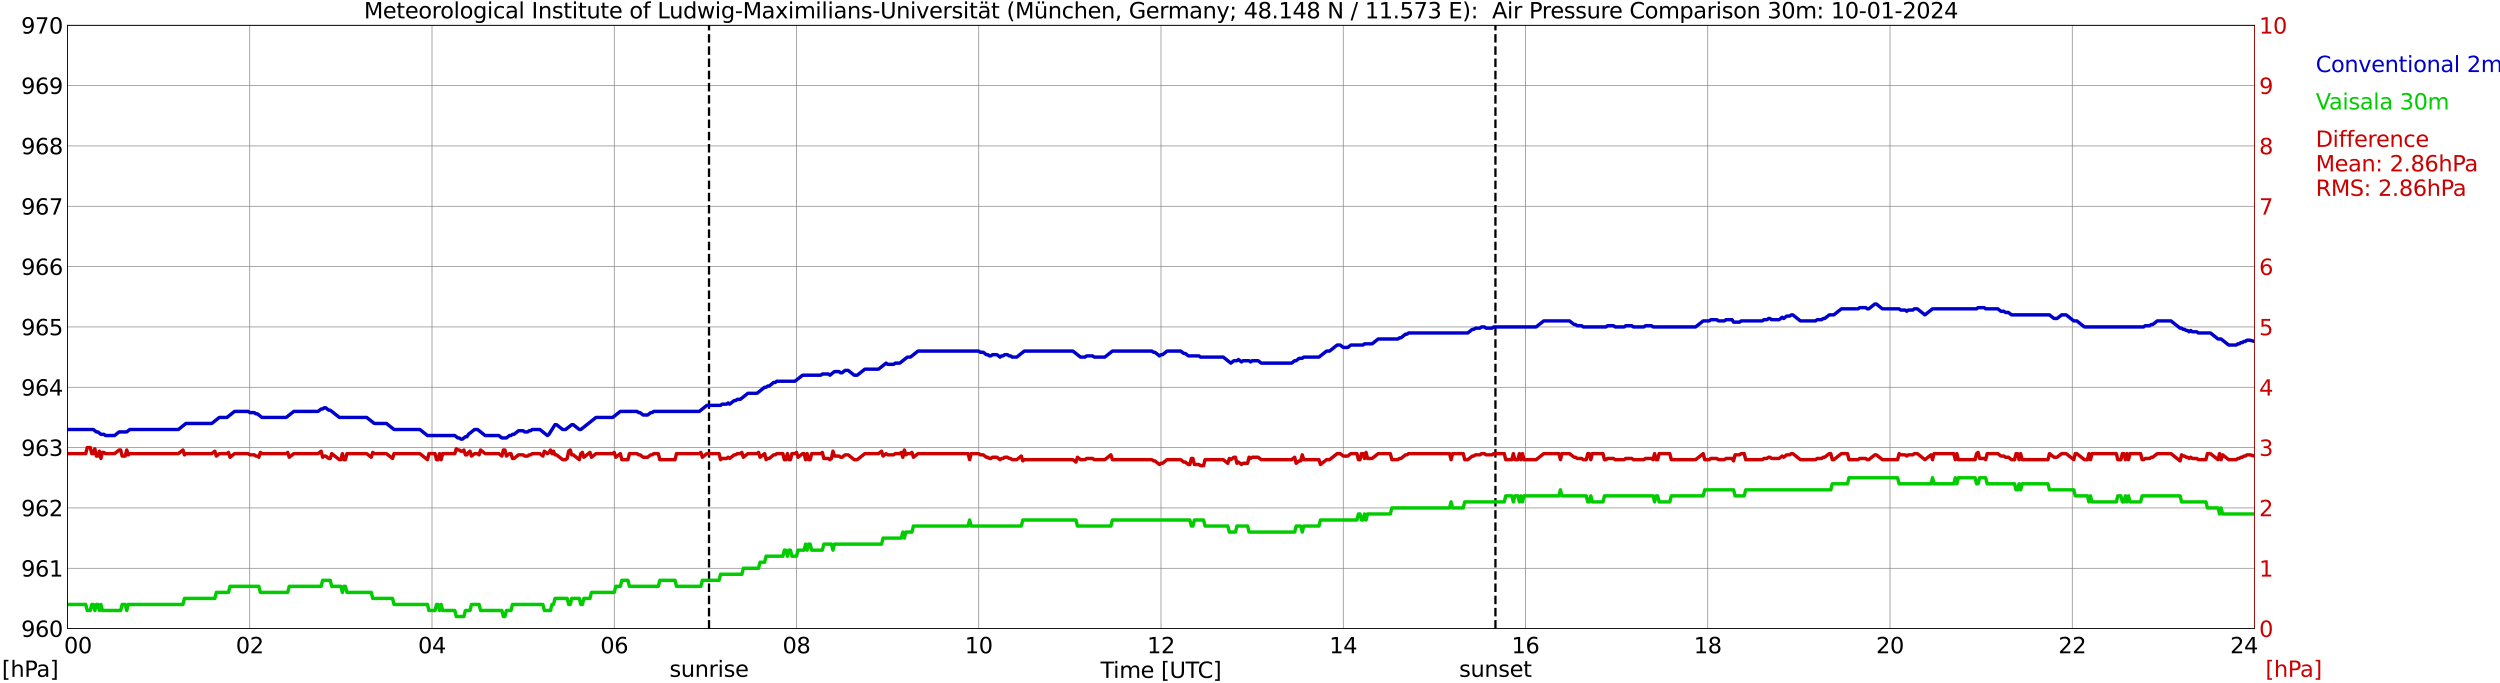 <?xml version="1.0" encoding="utf-8" standalone="no"?>
<!DOCTYPE svg PUBLIC "-//W3C//DTD SVG 1.1//EN"
  "http://www.w3.org/Graphics/SVG/1.1/DTD/svg11.dtd">
<svg xmlns:xlink="http://www.w3.org/1999/xlink" width="1085.4pt" height="296.64pt" viewBox="0 0 1085.4 296.64" xmlns="http://www.w3.org/2000/svg" version="1.1">
 <defs>
  <style type="text/css">*{stroke-linejoin: round; stroke-linecap: butt}</style>
 </defs>
 <g id="figure_1">
  <g id="patch_1">
   <path d="M 0 296.64 
L 1085.4 296.64 
L 1085.4 0 
L 0 0 
z
" style="fill: #ffffff"/>
  </g>
  <g id="axes_1">
   <g id="patch_2">
    <path d="M 29.306 272.909 
L 978.814 272.909 
L 978.814 10.976 
L 29.306 10.976 
z
" style="fill: #ffffff"/>
   </g>
   <g id="patch_3">
    <path d="M 978.814 272.909 
L 978.814 272.909 
L 978.814 10.976 
L 978.814 10.976 
z
" clip-path="url(#p05a84bf1dd)" style="fill: #d3d3d3; opacity: 0.25; stroke: #d3d3d3; stroke-linejoin: miter"/>
   </g>
   <g id="matplotlib.axis_1">
    <g id="xtick_1">
     <g id="line2d_1">
      <path d="M 29.306 272.909 
L 29.306 10.976 
" clip-path="url(#p05a84bf1dd)" style="fill: none; stroke: #808080; stroke-width: 0.3; stroke-linecap: square"/>
     </g>
     <g id="line2d_2"/>
     <g id="text_1">
      <!--    00 -->
      <g transform="translate(18.733 283.627) scale(0.095 -0.095)">
       <defs>
        <path id="DejaVuSans-20" transform="scale(0.016)"/>
        <path id="DejaVuSans-30" d="M 2034 4250 
Q 1547 4250 1301 3770 
Q 1056 3291 1056 2328 
Q 1056 1369 1301 889 
Q 1547 409 2034 409 
Q 2525 409 2770 889 
Q 3016 1369 3016 2328 
Q 3016 3291 2770 3770 
Q 2525 4250 2034 4250 
z
M 2034 4750 
Q 2819 4750 3233 4129 
Q 3647 3509 3647 2328 
Q 3647 1150 3233 529 
Q 2819 -91 2034 -91 
Q 1250 -91 836 529 
Q 422 1150 422 2328 
Q 422 3509 836 4129 
Q 1250 4750 2034 4750 
z
" transform="scale(0.016)"/>
       </defs>
       <use xlink:href="#DejaVuSans-20"/>
       <use xlink:href="#DejaVuSans-20" transform="translate(31.787 0)"/>
       <use xlink:href="#DejaVuSans-20" transform="translate(63.574 0)"/>
       <use xlink:href="#DejaVuSans-30" transform="translate(95.361 0)"/>
       <use xlink:href="#DejaVuSans-30" transform="translate(158.984 0)"/>
      </g>
     </g>
    </g>
    <g id="xtick_2">
     <g id="line2d_3">
      <path d="M 108.431 272.909 
L 108.431 10.976 
" clip-path="url(#p05a84bf1dd)" style="fill: none; stroke: #808080; stroke-width: 0.3; stroke-linecap: square"/>
     </g>
     <g id="line2d_4"/>
     <g id="text_2">
      <!-- 02 -->
      <g transform="translate(102.387 283.627) scale(0.095 -0.095)">
       <defs>
        <path id="DejaVuSans-32" d="M 1228 531 
L 3431 531 
L 3431 0 
L 469 0 
L 469 531 
Q 828 903 1448 1529 
Q 2069 2156 2228 2338 
Q 2531 2678 2651 2914 
Q 2772 3150 2772 3378 
Q 2772 3750 2511 3984 
Q 2250 4219 1831 4219 
Q 1534 4219 1204 4116 
Q 875 4013 500 3803 
L 500 4441 
Q 881 4594 1212 4672 
Q 1544 4750 1819 4750 
Q 2544 4750 2975 4387 
Q 3406 4025 3406 3419 
Q 3406 3131 3298 2873 
Q 3191 2616 2906 2266 
Q 2828 2175 2409 1742 
Q 1991 1309 1228 531 
z
" transform="scale(0.016)"/>
       </defs>
       <use xlink:href="#DejaVuSans-30"/>
       <use xlink:href="#DejaVuSans-32" transform="translate(63.623 0)"/>
      </g>
     </g>
    </g>
    <g id="xtick_3">
     <g id="line2d_5">
      <path d="M 187.557 272.909 
L 187.557 10.976 
" clip-path="url(#p05a84bf1dd)" style="fill: none; stroke: #808080; stroke-width: 0.3; stroke-linecap: square"/>
     </g>
     <g id="line2d_6"/>
     <g id="text_3">
      <!-- 04 -->
      <g transform="translate(181.513 283.627) scale(0.095 -0.095)">
       <defs>
        <path id="DejaVuSans-34" d="M 2419 4116 
L 825 1625 
L 2419 1625 
L 2419 4116 
z
M 2253 4666 
L 3047 4666 
L 3047 1625 
L 3713 1625 
L 3713 1100 
L 3047 1100 
L 3047 0 
L 2419 0 
L 2419 1100 
L 313 1100 
L 313 1709 
L 2253 4666 
z
" transform="scale(0.016)"/>
       </defs>
       <use xlink:href="#DejaVuSans-30"/>
       <use xlink:href="#DejaVuSans-34" transform="translate(63.623 0)"/>
      </g>
     </g>
    </g>
    <g id="xtick_4">
     <g id="line2d_7">
      <path d="M 266.683 272.909 
L 266.683 10.976 
" clip-path="url(#p05a84bf1dd)" style="fill: none; stroke: #808080; stroke-width: 0.3; stroke-linecap: square"/>
     </g>
     <g id="line2d_8"/>
     <g id="text_4">
      <!-- 06 -->
      <g transform="translate(260.638 283.627) scale(0.095 -0.095)">
       <defs>
        <path id="DejaVuSans-36" d="M 2113 2584 
Q 1688 2584 1439 2293 
Q 1191 2003 1191 1497 
Q 1191 994 1439 701 
Q 1688 409 2113 409 
Q 2538 409 2786 701 
Q 3034 994 3034 1497 
Q 3034 2003 2786 2293 
Q 2538 2584 2113 2584 
z
M 3366 4563 
L 3366 3988 
Q 3128 4100 2886 4159 
Q 2644 4219 2406 4219 
Q 1781 4219 1451 3797 
Q 1122 3375 1075 2522 
Q 1259 2794 1537 2939 
Q 1816 3084 2150 3084 
Q 2853 3084 3261 2657 
Q 3669 2231 3669 1497 
Q 3669 778 3244 343 
Q 2819 -91 2113 -91 
Q 1303 -91 875 529 
Q 447 1150 447 2328 
Q 447 3434 972 4092 
Q 1497 4750 2381 4750 
Q 2619 4750 2861 4703 
Q 3103 4656 3366 4563 
z
" transform="scale(0.016)"/>
       </defs>
       <use xlink:href="#DejaVuSans-30"/>
       <use xlink:href="#DejaVuSans-36" transform="translate(63.623 0)"/>
      </g>
     </g>
    </g>
    <g id="xtick_5">
     <g id="line2d_9">
      <path d="M 345.808 272.909 
L 345.808 10.976 
" clip-path="url(#p05a84bf1dd)" style="fill: none; stroke: #808080; stroke-width: 0.3; stroke-linecap: square"/>
     </g>
     <g id="line2d_10"/>
     <g id="text_5">
      <!-- 08 -->
      <g transform="translate(339.764 283.627) scale(0.095 -0.095)">
       <defs>
        <path id="DejaVuSans-38" d="M 2034 2216 
Q 1584 2216 1326 1975 
Q 1069 1734 1069 1313 
Q 1069 891 1326 650 
Q 1584 409 2034 409 
Q 2484 409 2743 651 
Q 3003 894 3003 1313 
Q 3003 1734 2745 1975 
Q 2488 2216 2034 2216 
z
M 1403 2484 
Q 997 2584 770 2862 
Q 544 3141 544 3541 
Q 544 4100 942 4425 
Q 1341 4750 2034 4750 
Q 2731 4750 3128 4425 
Q 3525 4100 3525 3541 
Q 3525 3141 3298 2862 
Q 3072 2584 2669 2484 
Q 3125 2378 3379 2068 
Q 3634 1759 3634 1313 
Q 3634 634 3220 271 
Q 2806 -91 2034 -91 
Q 1263 -91 848 271 
Q 434 634 434 1313 
Q 434 1759 690 2068 
Q 947 2378 1403 2484 
z
M 1172 3481 
Q 1172 3119 1398 2916 
Q 1625 2713 2034 2713 
Q 2441 2713 2670 2916 
Q 2900 3119 2900 3481 
Q 2900 3844 2670 4047 
Q 2441 4250 2034 4250 
Q 1625 4250 1398 4047 
Q 1172 3844 1172 3481 
z
" transform="scale(0.016)"/>
       </defs>
       <use xlink:href="#DejaVuSans-30"/>
       <use xlink:href="#DejaVuSans-38" transform="translate(63.623 0)"/>
      </g>
     </g>
    </g>
    <g id="xtick_6">
     <g id="line2d_11">
      <path d="M 424.934 272.909 
L 424.934 10.976 
" clip-path="url(#p05a84bf1dd)" style="fill: none; stroke: #808080; stroke-width: 0.3; stroke-linecap: square"/>
     </g>
     <g id="line2d_12"/>
     <g id="text_6">
      <!-- 10 -->
      <g transform="translate(418.89 283.627) scale(0.095 -0.095)">
       <defs>
        <path id="DejaVuSans-31" d="M 794 531 
L 1825 531 
L 1825 4091 
L 703 3866 
L 703 4441 
L 1819 4666 
L 2450 4666 
L 2450 531 
L 3481 531 
L 3481 0 
L 794 0 
L 794 531 
z
" transform="scale(0.016)"/>
       </defs>
       <use xlink:href="#DejaVuSans-31"/>
       <use xlink:href="#DejaVuSans-30" transform="translate(63.623 0)"/>
      </g>
     </g>
    </g>
    <g id="xtick_7">
     <g id="line2d_13">
      <path d="M 504.06 272.909 
L 504.06 10.976 
" clip-path="url(#p05a84bf1dd)" style="fill: none; stroke: #808080; stroke-width: 0.3; stroke-linecap: square"/>
     </g>
     <g id="line2d_14"/>
     <g id="text_7">
      <!-- 12 -->
      <g transform="translate(498.015 283.627) scale(0.095 -0.095)">
       <use xlink:href="#DejaVuSans-31"/>
       <use xlink:href="#DejaVuSans-32" transform="translate(63.623 0)"/>
      </g>
     </g>
    </g>
    <g id="xtick_8">
     <g id="line2d_15">
      <path d="M 583.185 272.909 
L 583.185 10.976 
" clip-path="url(#p05a84bf1dd)" style="fill: none; stroke: #808080; stroke-width: 0.3; stroke-linecap: square"/>
     </g>
     <g id="line2d_16"/>
     <g id="text_8">
      <!-- 14 -->
      <g transform="translate(577.141 283.627) scale(0.095 -0.095)">
       <use xlink:href="#DejaVuSans-31"/>
       <use xlink:href="#DejaVuSans-34" transform="translate(63.623 0)"/>
      </g>
     </g>
    </g>
    <g id="xtick_9">
     <g id="line2d_17">
      <path d="M 662.311 272.909 
L 662.311 10.976 
" clip-path="url(#p05a84bf1dd)" style="fill: none; stroke: #808080; stroke-width: 0.3; stroke-linecap: square"/>
     </g>
     <g id="line2d_18"/>
     <g id="text_9">
      <!-- 16 -->
      <g transform="translate(656.267 283.627) scale(0.095 -0.095)">
       <use xlink:href="#DejaVuSans-31"/>
       <use xlink:href="#DejaVuSans-36" transform="translate(63.623 0)"/>
      </g>
     </g>
    </g>
    <g id="xtick_10">
     <g id="line2d_19">
      <path d="M 741.437 272.909 
L 741.437 10.976 
" clip-path="url(#p05a84bf1dd)" style="fill: none; stroke: #808080; stroke-width: 0.3; stroke-linecap: square"/>
     </g>
     <g id="line2d_20"/>
     <g id="text_10">
      <!-- 18 -->
      <g transform="translate(735.392 283.627) scale(0.095 -0.095)">
       <use xlink:href="#DejaVuSans-31"/>
       <use xlink:href="#DejaVuSans-38" transform="translate(63.623 0)"/>
      </g>
     </g>
    </g>
    <g id="xtick_11">
     <g id="line2d_21">
      <path d="M 820.562 272.909 
L 820.562 10.976 
" clip-path="url(#p05a84bf1dd)" style="fill: none; stroke: #808080; stroke-width: 0.3; stroke-linecap: square"/>
     </g>
     <g id="line2d_22"/>
     <g id="text_11">
      <!-- 20 -->
      <g transform="translate(814.518 283.627) scale(0.095 -0.095)">
       <use xlink:href="#DejaVuSans-32"/>
       <use xlink:href="#DejaVuSans-30" transform="translate(63.623 0)"/>
      </g>
     </g>
    </g>
    <g id="xtick_12">
     <g id="line2d_23">
      <path d="M 899.688 272.909 
L 899.688 10.976 
" clip-path="url(#p05a84bf1dd)" style="fill: none; stroke: #808080; stroke-width: 0.3; stroke-linecap: square"/>
     </g>
     <g id="line2d_24"/>
     <g id="text_12">
      <!-- 22 -->
      <g transform="translate(893.644 283.627) scale(0.095 -0.095)">
       <use xlink:href="#DejaVuSans-32"/>
       <use xlink:href="#DejaVuSans-32" transform="translate(63.623 0)"/>
      </g>
     </g>
    </g>
    <g id="xtick_13">
     <g id="line2d_25">
      <path d="M 978.814 272.909 
L 978.814 10.976 
" clip-path="url(#p05a84bf1dd)" style="fill: none; stroke: #808080; stroke-width: 0.3; stroke-linecap: square"/>
     </g>
     <g id="line2d_26"/>
     <g id="text_13">
      <!-- 24    -->
      <g transform="translate(968.241 283.627) scale(0.095 -0.095)">
       <use xlink:href="#DejaVuSans-32"/>
       <use xlink:href="#DejaVuSans-34" transform="translate(63.623 0)"/>
       <use xlink:href="#DejaVuSans-20" transform="translate(127.246 0)"/>
       <use xlink:href="#DejaVuSans-20" transform="translate(159.033 0)"/>
       <use xlink:href="#DejaVuSans-20" transform="translate(190.82 0)"/>
      </g>
     </g>
    </g>
    <g id="text_14">
     <!-- Time [UTC] -->
     <g transform="translate(477.806 294.322) scale(0.095 -0.095)">
      <defs>
       <path id="DejaVuSans-54" d="M -19 4666 
L 3928 4666 
L 3928 4134 
L 2272 4134 
L 2272 0 
L 1638 0 
L 1638 4134 
L -19 4134 
L -19 4666 
z
" transform="scale(0.016)"/>
       <path id="DejaVuSans-69" d="M 603 3500 
L 1178 3500 
L 1178 0 
L 603 0 
L 603 3500 
z
M 603 4863 
L 1178 4863 
L 1178 4134 
L 603 4134 
L 603 4863 
z
" transform="scale(0.016)"/>
       <path id="DejaVuSans-6d" d="M 3328 2828 
Q 3544 3216 3844 3400 
Q 4144 3584 4550 3584 
Q 5097 3584 5394 3201 
Q 5691 2819 5691 2113 
L 5691 0 
L 5113 0 
L 5113 2094 
Q 5113 2597 4934 2840 
Q 4756 3084 4391 3084 
Q 3944 3084 3684 2787 
Q 3425 2491 3425 1978 
L 3425 0 
L 2847 0 
L 2847 2094 
Q 2847 2600 2669 2842 
Q 2491 3084 2119 3084 
Q 1678 3084 1418 2786 
Q 1159 2488 1159 1978 
L 1159 0 
L 581 0 
L 581 3500 
L 1159 3500 
L 1159 2956 
Q 1356 3278 1631 3431 
Q 1906 3584 2284 3584 
Q 2666 3584 2933 3390 
Q 3200 3197 3328 2828 
z
" transform="scale(0.016)"/>
       <path id="DejaVuSans-65" d="M 3597 1894 
L 3597 1613 
L 953 1613 
Q 991 1019 1311 708 
Q 1631 397 2203 397 
Q 2534 397 2845 478 
Q 3156 559 3463 722 
L 3463 178 
Q 3153 47 2828 -22 
Q 2503 -91 2169 -91 
Q 1331 -91 842 396 
Q 353 884 353 1716 
Q 353 2575 817 3079 
Q 1281 3584 2069 3584 
Q 2775 3584 3186 3129 
Q 3597 2675 3597 1894 
z
M 3022 2063 
Q 3016 2534 2758 2815 
Q 2500 3097 2075 3097 
Q 1594 3097 1305 2825 
Q 1016 2553 972 2059 
L 3022 2063 
z
" transform="scale(0.016)"/>
       <path id="DejaVuSans-5b" d="M 550 4863 
L 1875 4863 
L 1875 4416 
L 1125 4416 
L 1125 -397 
L 1875 -397 
L 1875 -844 
L 550 -844 
L 550 4863 
z
" transform="scale(0.016)"/>
       <path id="DejaVuSans-55" d="M 556 4666 
L 1191 4666 
L 1191 1831 
Q 1191 1081 1462 751 
Q 1734 422 2344 422 
Q 2950 422 3222 751 
Q 3494 1081 3494 1831 
L 3494 4666 
L 4128 4666 
L 4128 1753 
Q 4128 841 3676 375 
Q 3225 -91 2344 -91 
Q 1459 -91 1007 375 
Q 556 841 556 1753 
L 556 4666 
z
" transform="scale(0.016)"/>
       <path id="DejaVuSans-43" d="M 4122 4306 
L 4122 3641 
Q 3803 3938 3442 4084 
Q 3081 4231 2675 4231 
Q 1875 4231 1450 3742 
Q 1025 3253 1025 2328 
Q 1025 1406 1450 917 
Q 1875 428 2675 428 
Q 3081 428 3442 575 
Q 3803 722 4122 1019 
L 4122 359 
Q 3791 134 3420 21 
Q 3050 -91 2638 -91 
Q 1578 -91 968 557 
Q 359 1206 359 2328 
Q 359 3453 968 4101 
Q 1578 4750 2638 4750 
Q 3056 4750 3426 4639 
Q 3797 4528 4122 4306 
z
" transform="scale(0.016)"/>
       <path id="DejaVuSans-5d" d="M 1947 4863 
L 1947 -844 
L 622 -844 
L 622 -397 
L 1369 -397 
L 1369 4416 
L 622 4416 
L 622 4863 
L 1947 4863 
z
" transform="scale(0.016)"/>
      </defs>
      <use xlink:href="#DejaVuSans-54"/>
      <use xlink:href="#DejaVuSans-69" transform="translate(57.959 0)"/>
      <use xlink:href="#DejaVuSans-6d" transform="translate(85.742 0)"/>
      <use xlink:href="#DejaVuSans-65" transform="translate(183.154 0)"/>
      <use xlink:href="#DejaVuSans-20" transform="translate(244.678 0)"/>
      <use xlink:href="#DejaVuSans-5b" transform="translate(276.465 0)"/>
      <use xlink:href="#DejaVuSans-55" transform="translate(315.479 0)"/>
      <use xlink:href="#DejaVuSans-54" transform="translate(388.672 0)"/>
      <use xlink:href="#DejaVuSans-43" transform="translate(443.881 0)"/>
      <use xlink:href="#DejaVuSans-5d" transform="translate(513.705 0)"/>
     </g>
    </g>
   </g>
   <g id="matplotlib.axis_2">
    <g id="ytick_1">
     <g id="line2d_27">
      <path d="M 29.306 272.909 
L 978.814 272.909 
" clip-path="url(#p05a84bf1dd)" style="fill: none; stroke: #808080; stroke-width: 0.3; stroke-linecap: square"/>
     </g>
     <g id="line2d_28"/>
     <g id="text_15">
      <!-- 960 -->
      <g transform="translate(9.173 276.518) scale(0.095 -0.095)">
       <defs>
        <path id="DejaVuSans-39" d="M 703 97 
L 703 672 
Q 941 559 1184 500 
Q 1428 441 1663 441 
Q 2288 441 2617 861 
Q 2947 1281 2994 2138 
Q 2813 1869 2534 1725 
Q 2256 1581 1919 1581 
Q 1219 1581 811 2004 
Q 403 2428 403 3163 
Q 403 3881 828 4315 
Q 1253 4750 1959 4750 
Q 2769 4750 3195 4129 
Q 3622 3509 3622 2328 
Q 3622 1225 3098 567 
Q 2575 -91 1691 -91 
Q 1453 -91 1209 -44 
Q 966 3 703 97 
z
M 1959 2075 
Q 2384 2075 2632 2365 
Q 2881 2656 2881 3163 
Q 2881 3666 2632 3958 
Q 2384 4250 1959 4250 
Q 1534 4250 1286 3958 
Q 1038 3666 1038 3163 
Q 1038 2656 1286 2365 
Q 1534 2075 1959 2075 
z
" transform="scale(0.016)"/>
       </defs>
       <use xlink:href="#DejaVuSans-39"/>
       <use xlink:href="#DejaVuSans-36" transform="translate(63.623 0)"/>
       <use xlink:href="#DejaVuSans-30" transform="translate(127.246 0)"/>
      </g>
     </g>
    </g>
    <g id="ytick_2">
     <g id="line2d_29">
      <path d="M 29.306 246.715 
L 978.814 246.715 
" clip-path="url(#p05a84bf1dd)" style="fill: none; stroke: #808080; stroke-width: 0.3; stroke-linecap: square"/>
     </g>
     <g id="line2d_30"/>
     <g id="text_16">
      <!-- 961 -->
      <g transform="translate(9.173 250.325) scale(0.095 -0.095)">
       <use xlink:href="#DejaVuSans-39"/>
       <use xlink:href="#DejaVuSans-36" transform="translate(63.623 0)"/>
       <use xlink:href="#DejaVuSans-31" transform="translate(127.246 0)"/>
      </g>
     </g>
    </g>
    <g id="ytick_3">
     <g id="line2d_31">
      <path d="M 29.306 220.522 
L 978.814 220.522 
" clip-path="url(#p05a84bf1dd)" style="fill: none; stroke: #808080; stroke-width: 0.3; stroke-linecap: square"/>
     </g>
     <g id="line2d_32"/>
     <g id="text_17">
      <!-- 962 -->
      <g transform="translate(9.173 224.131) scale(0.095 -0.095)">
       <use xlink:href="#DejaVuSans-39"/>
       <use xlink:href="#DejaVuSans-36" transform="translate(63.623 0)"/>
       <use xlink:href="#DejaVuSans-32" transform="translate(127.246 0)"/>
      </g>
     </g>
    </g>
    <g id="ytick_4">
     <g id="line2d_33">
      <path d="M 29.306 194.329 
L 978.814 194.329 
" clip-path="url(#p05a84bf1dd)" style="fill: none; stroke: #808080; stroke-width: 0.3; stroke-linecap: square"/>
     </g>
     <g id="line2d_34"/>
     <g id="text_18">
      <!-- 963 -->
      <g transform="translate(9.173 197.938) scale(0.095 -0.095)">
       <defs>
        <path id="DejaVuSans-33" d="M 2597 2516 
Q 3050 2419 3304 2112 
Q 3559 1806 3559 1356 
Q 3559 666 3084 287 
Q 2609 -91 1734 -91 
Q 1441 -91 1130 -33 
Q 819 25 488 141 
L 488 750 
Q 750 597 1062 519 
Q 1375 441 1716 441 
Q 2309 441 2620 675 
Q 2931 909 2931 1356 
Q 2931 1769 2642 2001 
Q 2353 2234 1838 2234 
L 1294 2234 
L 1294 2753 
L 1863 2753 
Q 2328 2753 2575 2939 
Q 2822 3125 2822 3475 
Q 2822 3834 2567 4026 
Q 2313 4219 1838 4219 
Q 1578 4219 1281 4162 
Q 984 4106 628 3988 
L 628 4550 
Q 988 4650 1302 4700 
Q 1616 4750 1894 4750 
Q 2613 4750 3031 4423 
Q 3450 4097 3450 3541 
Q 3450 3153 3228 2886 
Q 3006 2619 2597 2516 
z
" transform="scale(0.016)"/>
       </defs>
       <use xlink:href="#DejaVuSans-39"/>
       <use xlink:href="#DejaVuSans-36" transform="translate(63.623 0)"/>
       <use xlink:href="#DejaVuSans-33" transform="translate(127.246 0)"/>
      </g>
     </g>
    </g>
    <g id="ytick_5">
     <g id="line2d_35">
      <path d="M 29.306 168.136 
L 978.814 168.136 
" clip-path="url(#p05a84bf1dd)" style="fill: none; stroke: #808080; stroke-width: 0.3; stroke-linecap: square"/>
     </g>
     <g id="line2d_36"/>
     <g id="text_19">
      <!-- 964 -->
      <g transform="translate(9.173 171.745) scale(0.095 -0.095)">
       <use xlink:href="#DejaVuSans-39"/>
       <use xlink:href="#DejaVuSans-36" transform="translate(63.623 0)"/>
       <use xlink:href="#DejaVuSans-34" transform="translate(127.246 0)"/>
      </g>
     </g>
    </g>
    <g id="ytick_6">
     <g id="line2d_37">
      <path d="M 29.306 141.942 
L 978.814 141.942 
" clip-path="url(#p05a84bf1dd)" style="fill: none; stroke: #808080; stroke-width: 0.3; stroke-linecap: square"/>
     </g>
     <g id="line2d_38"/>
     <g id="text_20">
      <!-- 965 -->
      <g transform="translate(9.173 145.551) scale(0.095 -0.095)">
       <defs>
        <path id="DejaVuSans-35" d="M 691 4666 
L 3169 4666 
L 3169 4134 
L 1269 4134 
L 1269 2991 
Q 1406 3038 1543 3061 
Q 1681 3084 1819 3084 
Q 2600 3084 3056 2656 
Q 3513 2228 3513 1497 
Q 3513 744 3044 326 
Q 2575 -91 1722 -91 
Q 1428 -91 1123 -41 
Q 819 9 494 109 
L 494 744 
Q 775 591 1075 516 
Q 1375 441 1709 441 
Q 2250 441 2565 725 
Q 2881 1009 2881 1497 
Q 2881 1984 2565 2268 
Q 2250 2553 1709 2553 
Q 1456 2553 1204 2497 
Q 953 2441 691 2322 
L 691 4666 
z
" transform="scale(0.016)"/>
       </defs>
       <use xlink:href="#DejaVuSans-39"/>
       <use xlink:href="#DejaVuSans-36" transform="translate(63.623 0)"/>
       <use xlink:href="#DejaVuSans-35" transform="translate(127.246 0)"/>
      </g>
     </g>
    </g>
    <g id="ytick_7">
     <g id="line2d_39">
      <path d="M 29.306 115.749 
L 978.814 115.749 
" clip-path="url(#p05a84bf1dd)" style="fill: none; stroke: #808080; stroke-width: 0.3; stroke-linecap: square"/>
     </g>
     <g id="line2d_40"/>
     <g id="text_21">
      <!-- 966 -->
      <g transform="translate(9.173 119.358) scale(0.095 -0.095)">
       <use xlink:href="#DejaVuSans-39"/>
       <use xlink:href="#DejaVuSans-36" transform="translate(63.623 0)"/>
       <use xlink:href="#DejaVuSans-36" transform="translate(127.246 0)"/>
      </g>
     </g>
    </g>
    <g id="ytick_8">
     <g id="line2d_41">
      <path d="M 29.306 89.556 
L 978.814 89.556 
" clip-path="url(#p05a84bf1dd)" style="fill: none; stroke: #808080; stroke-width: 0.3; stroke-linecap: square"/>
     </g>
     <g id="line2d_42"/>
     <g id="text_22">
      <!-- 967 -->
      <g transform="translate(9.173 93.165) scale(0.095 -0.095)">
       <defs>
        <path id="DejaVuSans-37" d="M 525 4666 
L 3525 4666 
L 3525 4397 
L 1831 0 
L 1172 0 
L 2766 4134 
L 525 4134 
L 525 4666 
z
" transform="scale(0.016)"/>
       </defs>
       <use xlink:href="#DejaVuSans-39"/>
       <use xlink:href="#DejaVuSans-36" transform="translate(63.623 0)"/>
       <use xlink:href="#DejaVuSans-37" transform="translate(127.246 0)"/>
      </g>
     </g>
    </g>
    <g id="ytick_9">
     <g id="line2d_43">
      <path d="M 29.306 63.362 
L 978.814 63.362 
" clip-path="url(#p05a84bf1dd)" style="fill: none; stroke: #808080; stroke-width: 0.3; stroke-linecap: square"/>
     </g>
     <g id="line2d_44"/>
     <g id="text_23">
      <!-- 968 -->
      <g transform="translate(9.173 66.972) scale(0.095 -0.095)">
       <use xlink:href="#DejaVuSans-39"/>
       <use xlink:href="#DejaVuSans-36" transform="translate(63.623 0)"/>
       <use xlink:href="#DejaVuSans-38" transform="translate(127.246 0)"/>
      </g>
     </g>
    </g>
    <g id="ytick_10">
     <g id="line2d_45">
      <path d="M 29.306 37.169 
L 978.814 37.169 
" clip-path="url(#p05a84bf1dd)" style="fill: none; stroke: #808080; stroke-width: 0.3; stroke-linecap: square"/>
     </g>
     <g id="line2d_46"/>
     <g id="text_24">
      <!-- 969 -->
      <g transform="translate(9.173 40.778) scale(0.095 -0.095)">
       <use xlink:href="#DejaVuSans-39"/>
       <use xlink:href="#DejaVuSans-36" transform="translate(63.623 0)"/>
       <use xlink:href="#DejaVuSans-39" transform="translate(127.246 0)"/>
      </g>
     </g>
    </g>
    <g id="ytick_11">
     <g id="line2d_47">
      <path d="M 29.306 10.976 
L 978.814 10.976 
" clip-path="url(#p05a84bf1dd)" style="fill: none; stroke: #808080; stroke-width: 0.3; stroke-linecap: square"/>
     </g>
     <g id="line2d_48"/>
     <g id="text_25">
      <!-- 970 -->
      <g transform="translate(9.173 14.585) scale(0.095 -0.095)">
       <use xlink:href="#DejaVuSans-39"/>
       <use xlink:href="#DejaVuSans-37" transform="translate(63.623 0)"/>
       <use xlink:href="#DejaVuSans-30" transform="translate(127.246 0)"/>
      </g>
     </g>
    </g>
   </g>
   <g id="line2d_49">
    <path d="M 307.828 272.909 
L 307.828 10.976 
" clip-path="url(#p05a84bf1dd)" style="fill: none; stroke-dasharray: 3.7,1.6; stroke-dashoffset: 0; stroke: #000000"/>
   </g>
   <g id="line2d_50">
    <path d="M 649.255 272.909 
L 649.255 10.976 
" clip-path="url(#p05a84bf1dd)" style="fill: none; stroke-dasharray: 3.7,1.6; stroke-dashoffset: 0; stroke: #000000"/>
   </g>
   <g id="line2d_51">
    <path d="M 29.306 186.471 
L 40.515 186.471 
L 41.834 187.519 
L 42.493 187.519 
L 43.812 188.566 
L 45.131 188.566 
L 45.79 189.09 
L 49.747 189.09 
L 51.725 187.519 
L 55.022 187.519 
L 56.34 186.471 
L 77.441 186.471 
L 80.737 183.852 
L 91.947 183.852 
L 95.244 181.232 
L 98.541 181.232 
L 101.838 178.613 
L 107.772 178.613 
L 108.431 179.137 
L 110.41 179.137 
L 111.069 179.661 
L 111.728 179.661 
L 113.707 181.232 
L 124.257 181.232 
L 127.553 178.613 
L 138.104 178.613 
L 139.422 177.565 
L 140.082 177.565 
L 140.741 177.041 
L 141.4 177.041 
L 142.719 178.089 
L 143.379 178.089 
L 147.335 181.232 
L 159.204 181.232 
L 162.501 183.852 
L 167.776 183.852 
L 171.073 186.471 
L 182.282 186.471 
L 185.579 189.09 
L 197.448 189.09 
L 198.767 190.138 
L 199.426 190.138 
L 200.085 190.662 
L 200.745 190.662 
L 202.063 189.614 
L 202.723 189.614 
L 203.382 188.566 
L 206.02 186.471 
L 207.339 186.471 
L 210.635 189.09 
L 216.57 189.09 
L 217.889 190.138 
L 219.867 190.138 
L 221.186 189.09 
L 221.845 189.09 
L 222.504 188.566 
L 223.164 188.566 
L 225.142 186.995 
L 227.12 186.995 
L 227.779 187.519 
L 229.098 187.519 
L 229.757 186.995 
L 230.417 186.995 
L 231.076 186.471 
L 234.373 186.471 
L 237.67 189.09 
L 238.329 188.566 
L 240.967 184.375 
L 241.626 184.375 
L 244.264 186.471 
L 245.583 186.471 
L 248.22 184.375 
L 248.88 184.375 
L 251.517 186.471 
L 252.176 186.471 
L 258.77 181.232 
L 266.023 181.232 
L 269.32 178.613 
L 276.573 178.613 
L 277.233 179.137 
L 277.892 179.137 
L 279.211 180.184 
L 281.189 180.184 
L 282.508 179.137 
L 283.167 179.137 
L 283.827 178.613 
L 303.608 178.613 
L 306.905 175.994 
L 312.839 175.994 
L 313.499 175.47 
L 315.477 175.47 
L 316.136 174.946 
L 316.796 175.47 
L 318.774 173.898 
L 319.433 173.898 
L 320.093 173.374 
L 321.411 173.374 
L 324.708 170.755 
L 328.665 170.755 
L 331.961 168.136 
L 332.621 168.136 
L 333.28 167.612 
L 333.94 167.612 
L 335.918 166.04 
L 336.577 166.04 
L 337.236 165.516 
L 345.149 165.516 
L 348.446 162.897 
L 356.359 162.897 
L 357.018 162.373 
L 359.655 162.373 
L 360.315 162.897 
L 362.293 161.325 
L 364.271 161.325 
L 364.93 161.849 
L 365.59 161.849 
L 366.909 160.801 
L 368.227 160.801 
L 370.865 162.897 
L 372.184 162.897 
L 375.481 160.278 
L 381.415 160.278 
L 384.712 157.658 
L 385.371 158.182 
L 388.009 158.182 
L 388.668 157.658 
L 390.646 157.658 
L 393.943 155.039 
L 395.262 155.039 
L 398.559 152.42 
L 424.934 152.42 
L 425.593 152.943 
L 426.912 152.943 
L 428.231 153.991 
L 428.89 153.991 
L 429.55 154.515 
L 430.209 154.515 
L 430.869 153.991 
L 432.847 153.991 
L 434.165 155.039 
L 434.825 154.515 
L 435.484 154.515 
L 436.144 153.991 
L 437.462 153.991 
L 438.122 154.515 
L 438.781 154.515 
L 439.44 155.039 
L 441.419 155.039 
L 444.716 152.42 
L 465.816 152.42 
L 469.113 155.039 
L 471.091 155.039 
L 471.75 154.515 
L 474.388 154.515 
L 475.047 155.039 
L 479.663 155.039 
L 482.96 152.42 
L 500.103 152.42 
L 500.763 152.943 
L 501.422 152.943 
L 503.4 154.515 
L 504.06 153.991 
L 504.719 153.991 
L 506.697 152.42 
L 512.632 152.42 
L 513.95 153.467 
L 514.61 153.467 
L 515.929 154.515 
L 520.544 154.515 
L 521.204 155.039 
L 531.094 155.039 
L 534.391 157.658 
L 535.71 156.61 
L 537.029 156.61 
L 537.688 156.087 
L 539.007 157.134 
L 539.666 156.61 
L 542.304 156.61 
L 542.963 157.134 
L 543.623 156.61 
L 546.26 156.61 
L 547.579 157.658 
L 560.766 157.658 
L 562.085 156.61 
L 562.745 156.61 
L 564.063 155.563 
L 565.382 155.563 
L 566.042 155.039 
L 572.635 155.039 
L 575.932 152.42 
L 577.251 152.42 
L 580.548 149.8 
L 581.867 149.8 
L 583.185 150.848 
L 585.164 150.848 
L 586.482 149.8 
L 591.757 149.8 
L 592.417 149.276 
L 595.714 149.276 
L 598.351 147.181 
L 606.923 147.181 
L 607.582 146.657 
L 608.242 146.657 
L 610.22 145.085 
L 610.879 145.085 
L 611.539 144.562 
L 637.255 144.562 
L 639.233 142.99 
L 639.892 142.99 
L 640.552 142.466 
L 642.53 142.466 
L 643.189 141.942 
L 644.508 141.942 
L 645.167 142.466 
L 647.805 142.466 
L 648.464 141.942 
L 666.927 141.942 
L 670.224 139.323 
L 681.433 139.323 
L 683.411 140.895 
L 684.071 140.895 
L 684.73 141.418 
L 686.708 141.418 
L 687.368 141.942 
L 697.258 141.942 
L 697.918 141.418 
L 700.555 141.418 
L 701.215 141.942 
L 705.171 141.942 
L 705.83 141.418 
L 708.468 141.418 
L 709.127 141.942 
L 713.743 141.942 
L 714.402 141.418 
L 717.04 141.418 
L 717.699 141.942 
L 736.162 141.942 
L 739.459 139.323 
L 742.096 139.323 
L 742.756 138.799 
L 745.393 138.799 
L 746.052 139.323 
L 748.69 139.323 
L 749.349 138.799 
L 751.987 138.799 
L 752.646 139.847 
L 755.284 139.847 
L 755.943 139.323 
L 765.174 139.323 
L 765.834 138.799 
L 767.153 138.799 
L 767.812 138.275 
L 768.471 138.275 
L 769.131 138.799 
L 772.428 138.799 
L 773.746 137.751 
L 774.406 138.275 
L 775.725 137.227 
L 777.043 137.227 
L 777.703 136.704 
L 778.362 136.704 
L 781.659 139.323 
L 788.253 139.323 
L 788.912 138.799 
L 790.89 138.799 
L 791.55 138.275 
L 792.209 138.275 
L 794.187 136.704 
L 796.165 136.704 
L 799.462 134.084 
L 806.715 134.084 
L 807.375 133.56 
L 810.012 133.56 
L 810.672 134.084 
L 811.331 134.084 
L 813.969 131.989 
L 814.628 131.989 
L 817.265 134.084 
L 824.519 134.084 
L 825.178 134.608 
L 827.156 134.608 
L 827.816 135.132 
L 828.475 134.608 
L 830.453 134.608 
L 831.112 134.084 
L 832.431 134.084 
L 835.728 136.704 
L 839.025 134.084 
L 858.147 134.084 
L 858.806 133.56 
L 861.444 133.56 
L 862.103 134.084 
L 867.378 134.084 
L 868.697 135.132 
L 870.016 135.132 
L 870.675 135.656 
L 871.994 135.656 
L 873.313 136.704 
L 889.797 136.704 
L 891.775 138.275 
L 893.094 138.275 
L 895.072 136.704 
L 897.051 136.704 
L 900.347 139.323 
L 901.666 139.323 
L 904.963 141.942 
L 930.679 141.942 
L 931.338 141.418 
L 933.316 141.418 
L 933.976 140.895 
L 934.635 140.895 
L 936.613 139.323 
L 942.548 139.323 
L 946.504 142.466 
L 947.163 142.466 
L 947.823 142.99 
L 948.482 142.99 
L 949.142 143.514 
L 949.801 143.514 
L 950.46 144.038 
L 951.12 143.514 
L 951.779 144.038 
L 953.757 144.038 
L 954.417 144.562 
L 959.692 144.562 
L 962.989 147.181 
L 964.307 147.181 
L 967.604 149.8 
L 970.901 149.8 
L 971.561 149.276 
L 972.22 149.276 
L 972.879 148.753 
L 973.539 148.753 
L 974.198 148.229 
L 974.857 148.229 
L 975.517 147.705 
L 976.836 147.705 
L 978.154 148.054 
L 978.154 148.054 
" clip-path="url(#p05a84bf1dd)" style="fill: none; stroke: #0000cc; stroke-width: 1.5; stroke-linecap: square"/>
   </g>
   <g id="line2d_52">
    <path d="M 29.306 262.431 
L 37.218 262.431 
L 37.878 265.051 
L 39.197 265.051 
L 39.856 262.431 
L 40.515 262.431 
L 41.175 265.051 
L 41.834 262.431 
L 42.493 262.431 
L 43.153 265.051 
L 43.812 262.431 
L 44.472 265.051 
L 52.384 265.051 
L 53.043 262.431 
L 54.362 262.431 
L 55.022 265.051 
L 55.681 262.431 
L 79.419 262.431 
L 80.078 259.812 
L 93.266 259.812 
L 93.925 257.193 
L 99.2 257.193 
L 99.86 254.573 
L 112.388 254.573 
L 113.047 257.193 
L 124.916 257.193 
L 125.575 254.573 
L 139.422 254.573 
L 140.082 251.954 
L 143.379 251.954 
L 144.038 254.573 
L 147.994 254.573 
L 148.654 257.193 
L 149.313 254.573 
L 149.972 254.573 
L 150.632 257.193 
L 161.182 257.193 
L 161.841 259.812 
L 170.413 259.812 
L 171.073 262.431 
L 185.579 262.431 
L 186.238 265.051 
L 188.876 265.051 
L 189.535 262.431 
L 190.195 262.431 
L 190.854 265.051 
L 191.513 262.431 
L 192.173 265.051 
L 197.448 265.051 
L 198.107 267.67 
L 201.404 267.67 
L 202.063 265.051 
L 204.042 265.051 
L 204.701 262.431 
L 207.998 262.431 
L 208.657 265.051 
L 217.889 265.051 
L 218.548 267.67 
L 219.207 267.67 
L 219.867 265.051 
L 221.845 265.051 
L 222.504 262.431 
L 235.692 262.431 
L 236.351 265.051 
L 238.989 265.051 
L 239.648 262.431 
L 240.308 262.431 
L 240.967 259.812 
L 246.242 259.812 
L 246.901 262.431 
L 247.561 262.431 
L 248.22 259.812 
L 251.517 259.812 
L 252.176 262.431 
L 252.836 262.431 
L 253.495 259.812 
L 256.133 259.812 
L 256.792 257.193 
L 266.683 257.193 
L 267.342 254.573 
L 269.32 254.573 
L 269.98 251.954 
L 272.617 251.954 
L 273.277 254.573 
L 285.805 254.573 
L 286.464 251.954 
L 293.058 251.954 
L 293.717 254.573 
L 304.267 254.573 
L 304.927 251.954 
L 312.18 251.954 
L 312.839 249.335 
L 322.071 249.335 
L 322.73 246.715 
L 329.324 246.715 
L 329.983 244.096 
L 331.961 244.096 
L 332.621 241.477 
L 339.874 241.477 
L 340.533 238.857 
L 341.193 238.857 
L 341.852 241.477 
L 342.512 238.857 
L 343.171 238.857 
L 343.83 241.477 
L 345.808 241.477 
L 346.468 238.857 
L 349.105 238.857 
L 349.765 236.238 
L 350.424 238.857 
L 351.083 236.238 
L 351.743 236.238 
L 352.402 238.857 
L 357.018 238.857 
L 357.677 236.238 
L 360.974 236.238 
L 361.634 238.857 
L 362.293 236.238 
L 382.734 236.238 
L 383.393 233.619 
L 391.306 233.619 
L 391.965 231 
L 392.624 233.619 
L 393.284 231 
L 395.921 231 
L 396.581 228.38 
L 420.318 228.38 
L 420.978 225.761 
L 421.637 228.38 
L 443.397 228.38 
L 444.056 225.761 
L 467.134 225.761 
L 467.794 228.38 
L 482.3 228.38 
L 482.96 225.761 
L 516.588 225.761 
L 517.247 228.38 
L 517.907 228.38 
L 518.566 225.761 
L 522.522 225.761 
L 523.182 228.38 
L 533.073 228.38 
L 533.732 231 
L 536.369 231 
L 537.029 228.38 
L 541.644 228.38 
L 542.304 231 
L 562.085 231 
L 562.745 228.38 
L 564.723 228.38 
L 565.382 231 
L 566.042 228.38 
L 572.635 228.38 
L 573.295 225.761 
L 589.12 225.761 
L 589.779 223.142 
L 590.439 223.142 
L 591.098 225.761 
L 591.757 225.761 
L 592.417 223.142 
L 593.076 225.761 
L 593.736 223.142 
L 603.626 223.142 
L 604.286 220.522 
L 629.342 220.522 
L 630.001 217.903 
L 630.661 220.522 
L 635.276 220.522 
L 635.936 217.903 
L 653.08 217.903 
L 653.739 215.284 
L 656.377 215.284 
L 657.036 217.903 
L 657.695 215.284 
L 659.014 215.284 
L 659.674 217.903 
L 660.333 215.284 
L 660.992 217.903 
L 661.652 215.284 
L 676.817 215.284 
L 677.477 212.664 
L 678.136 215.284 
L 688.686 215.284 
L 689.346 217.903 
L 690.005 217.903 
L 690.664 215.284 
L 691.324 217.903 
L 695.939 217.903 
L 696.599 215.284 
L 717.699 215.284 
L 718.358 217.903 
L 719.018 215.284 
L 719.677 215.284 
L 720.337 217.903 
L 724.952 217.903 
L 725.612 215.284 
L 739.459 215.284 
L 740.118 212.664 
L 752.646 212.664 
L 753.306 215.284 
L 757.262 215.284 
L 757.921 212.664 
L 794.847 212.664 
L 795.506 210.045 
L 802.1 210.045 
L 802.759 207.426 
L 823.859 207.426 
L 824.519 210.045 
L 838.366 210.045 
L 839.025 207.426 
L 839.684 210.045 
L 848.256 210.045 
L 848.916 207.426 
L 849.575 210.045 
L 850.235 207.426 
L 857.488 207.426 
L 858.147 210.045 
L 858.806 210.045 
L 859.466 207.426 
L 862.103 207.426 
L 862.763 210.045 
L 874.632 210.045 
L 875.291 212.664 
L 875.95 212.664 
L 876.61 210.045 
L 877.269 212.664 
L 877.929 210.045 
L 889.138 210.045 
L 889.797 212.664 
L 900.347 212.664 
L 901.007 215.284 
L 906.282 215.284 
L 906.941 217.903 
L 907.601 215.284 
L 908.26 217.903 
L 918.81 217.903 
L 919.469 215.284 
L 920.788 215.284 
L 921.448 217.903 
L 922.107 217.903 
L 922.766 215.284 
L 923.426 217.903 
L 924.085 215.284 
L 924.745 217.903 
L 929.36 217.903 
L 930.02 215.284 
L 946.504 215.284 
L 947.163 217.903 
L 957.714 217.903 
L 958.373 220.522 
L 962.989 220.522 
L 963.648 223.142 
L 964.307 220.522 
L 964.967 223.142 
L 978.154 223.142 
L 978.154 223.142 
" clip-path="url(#p05a84bf1dd)" style="fill: none; stroke: #00cc00; stroke-width: 1.5; stroke-linecap: square"/>
   </g>
   <g id="patch_4">
    <path d="M 29.306 272.909 
L 29.306 10.976 
" style="fill: none; stroke: #000000; stroke-width: 0.3; stroke-linejoin: miter; stroke-linecap: square"/>
   </g>
   <g id="patch_5">
    <path d="M 978.814 272.909 
L 978.814 10.976 
" style="fill: none; stroke: #000000; stroke-width: 0.3; stroke-linejoin: miter; stroke-linecap: square"/>
   </g>
   <g id="patch_6">
    <path d="M 29.306 272.909 
L 978.814 272.909 
" style="fill: none; stroke: #000000; stroke-width: 0.3; stroke-linejoin: miter; stroke-linecap: square"/>
   </g>
   <g id="patch_7">
    <path d="M 29.306 10.976 
L 978.814 10.976 
" style="fill: none; stroke: #000000; stroke-width: 0.3; stroke-linejoin: miter; stroke-linecap: square"/>
   </g>
   <g id="text_26">
    <!-- sunrise -->
    <g transform="translate(290.664 293.863) scale(0.095 -0.095)">
     <defs>
      <path id="DejaVuSans-73" d="M 2834 3397 
L 2834 2853 
Q 2591 2978 2328 3040 
Q 2066 3103 1784 3103 
Q 1356 3103 1142 2972 
Q 928 2841 928 2578 
Q 928 2378 1081 2264 
Q 1234 2150 1697 2047 
L 1894 2003 
Q 2506 1872 2764 1633 
Q 3022 1394 3022 966 
Q 3022 478 2636 193 
Q 2250 -91 1575 -91 
Q 1294 -91 989 -36 
Q 684 19 347 128 
L 347 722 
Q 666 556 975 473 
Q 1284 391 1588 391 
Q 1994 391 2212 530 
Q 2431 669 2431 922 
Q 2431 1156 2273 1281 
Q 2116 1406 1581 1522 
L 1381 1569 
Q 847 1681 609 1914 
Q 372 2147 372 2553 
Q 372 3047 722 3315 
Q 1072 3584 1716 3584 
Q 2034 3584 2315 3537 
Q 2597 3491 2834 3397 
z
" transform="scale(0.016)"/>
      <path id="DejaVuSans-75" d="M 544 1381 
L 544 3500 
L 1119 3500 
L 1119 1403 
Q 1119 906 1312 657 
Q 1506 409 1894 409 
Q 2359 409 2629 706 
Q 2900 1003 2900 1516 
L 2900 3500 
L 3475 3500 
L 3475 0 
L 2900 0 
L 2900 538 
Q 2691 219 2414 64 
Q 2138 -91 1772 -91 
Q 1169 -91 856 284 
Q 544 659 544 1381 
z
M 1991 3584 
L 1991 3584 
z
" transform="scale(0.016)"/>
      <path id="DejaVuSans-6e" d="M 3513 2113 
L 3513 0 
L 2938 0 
L 2938 2094 
Q 2938 2591 2744 2837 
Q 2550 3084 2163 3084 
Q 1697 3084 1428 2787 
Q 1159 2491 1159 1978 
L 1159 0 
L 581 0 
L 581 3500 
L 1159 3500 
L 1159 2956 
Q 1366 3272 1645 3428 
Q 1925 3584 2291 3584 
Q 2894 3584 3203 3211 
Q 3513 2838 3513 2113 
z
" transform="scale(0.016)"/>
      <path id="DejaVuSans-72" d="M 2631 2963 
Q 2534 3019 2420 3045 
Q 2306 3072 2169 3072 
Q 1681 3072 1420 2755 
Q 1159 2438 1159 1844 
L 1159 0 
L 581 0 
L 581 3500 
L 1159 3500 
L 1159 2956 
Q 1341 3275 1631 3429 
Q 1922 3584 2338 3584 
Q 2397 3584 2469 3576 
Q 2541 3569 2628 3553 
L 2631 2963 
z
" transform="scale(0.016)"/>
     </defs>
     <use xlink:href="#DejaVuSans-73"/>
     <use xlink:href="#DejaVuSans-75" transform="translate(52.1 0)"/>
     <use xlink:href="#DejaVuSans-6e" transform="translate(115.479 0)"/>
     <use xlink:href="#DejaVuSans-72" transform="translate(178.857 0)"/>
     <use xlink:href="#DejaVuSans-69" transform="translate(219.971 0)"/>
     <use xlink:href="#DejaVuSans-73" transform="translate(247.754 0)"/>
     <use xlink:href="#DejaVuSans-65" transform="translate(299.854 0)"/>
    </g>
   </g>
   <g id="text_27">
    <!-- sunset -->
    <g transform="translate(633.501 293.863) scale(0.095 -0.095)">
     <defs>
      <path id="DejaVuSans-74" d="M 1172 4494 
L 1172 3500 
L 2356 3500 
L 2356 3053 
L 1172 3053 
L 1172 1153 
Q 1172 725 1289 603 
Q 1406 481 1766 481 
L 2356 481 
L 2356 0 
L 1766 0 
Q 1100 0 847 248 
Q 594 497 594 1153 
L 594 3053 
L 172 3053 
L 172 3500 
L 594 3500 
L 594 4494 
L 1172 4494 
z
" transform="scale(0.016)"/>
     </defs>
     <use xlink:href="#DejaVuSans-73"/>
     <use xlink:href="#DejaVuSans-75" transform="translate(52.1 0)"/>
     <use xlink:href="#DejaVuSans-6e" transform="translate(115.479 0)"/>
     <use xlink:href="#DejaVuSans-73" transform="translate(178.857 0)"/>
     <use xlink:href="#DejaVuSans-65" transform="translate(230.957 0)"/>
     <use xlink:href="#DejaVuSans-74" transform="translate(292.48 0)"/>
    </g>
   </g>
   <g id="text_28">
    <!-- [hPa] -->
    <g transform="translate(0.821 293.863) scale(0.095 -0.095)">
     <defs>
      <path id="DejaVuSans-68" d="M 3513 2113 
L 3513 0 
L 2938 0 
L 2938 2094 
Q 2938 2591 2744 2837 
Q 2550 3084 2163 3084 
Q 1697 3084 1428 2787 
Q 1159 2491 1159 1978 
L 1159 0 
L 581 0 
L 581 4863 
L 1159 4863 
L 1159 2956 
Q 1366 3272 1645 3428 
Q 1925 3584 2291 3584 
Q 2894 3584 3203 3211 
Q 3513 2838 3513 2113 
z
" transform="scale(0.016)"/>
      <path id="DejaVuSans-50" d="M 1259 4147 
L 1259 2394 
L 2053 2394 
Q 2494 2394 2734 2622 
Q 2975 2850 2975 3272 
Q 2975 3691 2734 3919 
Q 2494 4147 2053 4147 
L 1259 4147 
z
M 628 4666 
L 2053 4666 
Q 2838 4666 3239 4311 
Q 3641 3956 3641 3272 
Q 3641 2581 3239 2228 
Q 2838 1875 2053 1875 
L 1259 1875 
L 1259 0 
L 628 0 
L 628 4666 
z
" transform="scale(0.016)"/>
      <path id="DejaVuSans-61" d="M 2194 1759 
Q 1497 1759 1228 1600 
Q 959 1441 959 1056 
Q 959 750 1161 570 
Q 1363 391 1709 391 
Q 2188 391 2477 730 
Q 2766 1069 2766 1631 
L 2766 1759 
L 2194 1759 
z
M 3341 1997 
L 3341 0 
L 2766 0 
L 2766 531 
Q 2569 213 2275 61 
Q 1981 -91 1556 -91 
Q 1019 -91 701 211 
Q 384 513 384 1019 
Q 384 1609 779 1909 
Q 1175 2209 1959 2209 
L 2766 2209 
L 2766 2266 
Q 2766 2663 2505 2880 
Q 2244 3097 1772 3097 
Q 1472 3097 1187 3025 
Q 903 2953 641 2809 
L 641 3341 
Q 956 3463 1253 3523 
Q 1550 3584 1831 3584 
Q 2591 3584 2966 3190 
Q 3341 2797 3341 1997 
z
" transform="scale(0.016)"/>
     </defs>
     <use xlink:href="#DejaVuSans-5b"/>
     <use xlink:href="#DejaVuSans-68" transform="translate(39.014 0)"/>
     <use xlink:href="#DejaVuSans-50" transform="translate(102.393 0)"/>
     <use xlink:href="#DejaVuSans-61" transform="translate(158.195 0)"/>
     <use xlink:href="#DejaVuSans-5d" transform="translate(219.475 0)"/>
    </g>
   </g>
   <g id="text_29">
    <!-- Conventional 2m -->
    <g style="fill: #0000cc" transform="translate(1005.4 31.291) scale(0.095 -0.095)">
     <defs>
      <path id="DejaVuSans-6f" d="M 1959 3097 
Q 1497 3097 1228 2736 
Q 959 2375 959 1747 
Q 959 1119 1226 758 
Q 1494 397 1959 397 
Q 2419 397 2687 759 
Q 2956 1122 2956 1747 
Q 2956 2369 2687 2733 
Q 2419 3097 1959 3097 
z
M 1959 3584 
Q 2709 3584 3137 3096 
Q 3566 2609 3566 1747 
Q 3566 888 3137 398 
Q 2709 -91 1959 -91 
Q 1206 -91 779 398 
Q 353 888 353 1747 
Q 353 2609 779 3096 
Q 1206 3584 1959 3584 
z
" transform="scale(0.016)"/>
      <path id="DejaVuSans-76" d="M 191 3500 
L 800 3500 
L 1894 563 
L 2988 3500 
L 3597 3500 
L 2284 0 
L 1503 0 
L 191 3500 
z
" transform="scale(0.016)"/>
      <path id="DejaVuSans-6c" d="M 603 4863 
L 1178 4863 
L 1178 0 
L 603 0 
L 603 4863 
z
" transform="scale(0.016)"/>
     </defs>
     <use xlink:href="#DejaVuSans-43"/>
     <use xlink:href="#DejaVuSans-6f" transform="translate(69.824 0)"/>
     <use xlink:href="#DejaVuSans-6e" transform="translate(131.006 0)"/>
     <use xlink:href="#DejaVuSans-76" transform="translate(194.385 0)"/>
     <use xlink:href="#DejaVuSans-65" transform="translate(253.564 0)"/>
     <use xlink:href="#DejaVuSans-6e" transform="translate(315.088 0)"/>
     <use xlink:href="#DejaVuSans-74" transform="translate(378.467 0)"/>
     <use xlink:href="#DejaVuSans-69" transform="translate(417.676 0)"/>
     <use xlink:href="#DejaVuSans-6f" transform="translate(445.459 0)"/>
     <use xlink:href="#DejaVuSans-6e" transform="translate(506.641 0)"/>
     <use xlink:href="#DejaVuSans-61" transform="translate(570.02 0)"/>
     <use xlink:href="#DejaVuSans-6c" transform="translate(631.299 0)"/>
     <use xlink:href="#DejaVuSans-20" transform="translate(659.082 0)"/>
     <use xlink:href="#DejaVuSans-32" transform="translate(690.869 0)"/>
     <use xlink:href="#DejaVuSans-6d" transform="translate(754.492 0)"/>
    </g>
   </g>
   <g id="text_30">
    <!-- Vaisala 30m -->
    <g style="fill: #00cc00" transform="translate(1005.4 47.531) scale(0.095 -0.095)">
     <defs>
      <path id="DejaVuSans-56" d="M 1831 0 
L 50 4666 
L 709 4666 
L 2188 738 
L 3669 4666 
L 4325 4666 
L 2547 0 
L 1831 0 
z
" transform="scale(0.016)"/>
     </defs>
     <use xlink:href="#DejaVuSans-56"/>
     <use xlink:href="#DejaVuSans-61" transform="translate(60.658 0)"/>
     <use xlink:href="#DejaVuSans-69" transform="translate(121.938 0)"/>
     <use xlink:href="#DejaVuSans-73" transform="translate(149.721 0)"/>
     <use xlink:href="#DejaVuSans-61" transform="translate(201.82 0)"/>
     <use xlink:href="#DejaVuSans-6c" transform="translate(263.1 0)"/>
     <use xlink:href="#DejaVuSans-61" transform="translate(290.883 0)"/>
     <use xlink:href="#DejaVuSans-20" transform="translate(352.162 0)"/>
     <use xlink:href="#DejaVuSans-33" transform="translate(383.949 0)"/>
     <use xlink:href="#DejaVuSans-30" transform="translate(447.572 0)"/>
     <use xlink:href="#DejaVuSans-6d" transform="translate(511.195 0)"/>
    </g>
   </g>
   <g id="text_31">
    <!-- Difference -->
    <g style="fill: #cc0000" transform="translate(1005.4 63.771) scale(0.095 -0.095)">
     <defs>
      <path id="DejaVuSans-44" d="M 1259 4147 
L 1259 519 
L 2022 519 
Q 2988 519 3436 956 
Q 3884 1394 3884 2338 
Q 3884 3275 3436 3711 
Q 2988 4147 2022 4147 
L 1259 4147 
z
M 628 4666 
L 1925 4666 
Q 3281 4666 3915 4102 
Q 4550 3538 4550 2338 
Q 4550 1131 3912 565 
Q 3275 0 1925 0 
L 628 0 
L 628 4666 
z
" transform="scale(0.016)"/>
      <path id="DejaVuSans-66" d="M 2375 4863 
L 2375 4384 
L 1825 4384 
Q 1516 4384 1395 4259 
Q 1275 4134 1275 3809 
L 1275 3500 
L 2222 3500 
L 2222 3053 
L 1275 3053 
L 1275 0 
L 697 0 
L 697 3053 
L 147 3053 
L 147 3500 
L 697 3500 
L 697 3744 
Q 697 4328 969 4595 
Q 1241 4863 1831 4863 
L 2375 4863 
z
" transform="scale(0.016)"/>
      <path id="DejaVuSans-63" d="M 3122 3366 
L 3122 2828 
Q 2878 2963 2633 3030 
Q 2388 3097 2138 3097 
Q 1578 3097 1268 2742 
Q 959 2388 959 1747 
Q 959 1106 1268 751 
Q 1578 397 2138 397 
Q 2388 397 2633 464 
Q 2878 531 3122 666 
L 3122 134 
Q 2881 22 2623 -34 
Q 2366 -91 2075 -91 
Q 1284 -91 818 406 
Q 353 903 353 1747 
Q 353 2603 823 3093 
Q 1294 3584 2113 3584 
Q 2378 3584 2631 3529 
Q 2884 3475 3122 3366 
z
" transform="scale(0.016)"/>
     </defs>
     <use xlink:href="#DejaVuSans-44"/>
     <use xlink:href="#DejaVuSans-69" transform="translate(77.002 0)"/>
     <use xlink:href="#DejaVuSans-66" transform="translate(104.785 0)"/>
     <use xlink:href="#DejaVuSans-66" transform="translate(139.99 0)"/>
     <use xlink:href="#DejaVuSans-65" transform="translate(175.195 0)"/>
     <use xlink:href="#DejaVuSans-72" transform="translate(236.719 0)"/>
     <use xlink:href="#DejaVuSans-65" transform="translate(275.582 0)"/>
     <use xlink:href="#DejaVuSans-6e" transform="translate(337.105 0)"/>
     <use xlink:href="#DejaVuSans-63" transform="translate(400.484 0)"/>
     <use xlink:href="#DejaVuSans-65" transform="translate(455.465 0)"/>
    </g>
    <!-- Mean: 2.86hPa -->
    <g style="fill: #cc0000" transform="translate(1005.4 74.408) scale(0.095 -0.095)">
     <defs>
      <path id="DejaVuSans-4d" d="M 628 4666 
L 1569 4666 
L 2759 1491 
L 3956 4666 
L 4897 4666 
L 4897 0 
L 4281 0 
L 4281 4097 
L 3078 897 
L 2444 897 
L 1241 4097 
L 1241 0 
L 628 0 
L 628 4666 
z
" transform="scale(0.016)"/>
      <path id="DejaVuSans-3a" d="M 750 794 
L 1409 794 
L 1409 0 
L 750 0 
L 750 794 
z
M 750 3309 
L 1409 3309 
L 1409 2516 
L 750 2516 
L 750 3309 
z
" transform="scale(0.016)"/>
      <path id="DejaVuSans-2e" d="M 684 794 
L 1344 794 
L 1344 0 
L 684 0 
L 684 794 
z
" transform="scale(0.016)"/>
     </defs>
     <use xlink:href="#DejaVuSans-4d"/>
     <use xlink:href="#DejaVuSans-65" transform="translate(86.279 0)"/>
     <use xlink:href="#DejaVuSans-61" transform="translate(147.803 0)"/>
     <use xlink:href="#DejaVuSans-6e" transform="translate(209.082 0)"/>
     <use xlink:href="#DejaVuSans-3a" transform="translate(272.461 0)"/>
     <use xlink:href="#DejaVuSans-20" transform="translate(306.152 0)"/>
     <use xlink:href="#DejaVuSans-32" transform="translate(337.939 0)"/>
     <use xlink:href="#DejaVuSans-2e" transform="translate(401.562 0)"/>
     <use xlink:href="#DejaVuSans-38" transform="translate(433.35 0)"/>
     <use xlink:href="#DejaVuSans-36" transform="translate(496.973 0)"/>
     <use xlink:href="#DejaVuSans-68" transform="translate(560.596 0)"/>
     <use xlink:href="#DejaVuSans-50" transform="translate(623.975 0)"/>
     <use xlink:href="#DejaVuSans-61" transform="translate(679.777 0)"/>
    </g>
    <!-- RMS: 2.86hPa -->
    <g style="fill: #cc0000" transform="translate(1005.4 85.046) scale(0.095 -0.095)">
     <defs>
      <path id="DejaVuSans-52" d="M 2841 2188 
Q 3044 2119 3236 1894 
Q 3428 1669 3622 1275 
L 4263 0 
L 3584 0 
L 2988 1197 
Q 2756 1666 2539 1819 
Q 2322 1972 1947 1972 
L 1259 1972 
L 1259 0 
L 628 0 
L 628 4666 
L 2053 4666 
Q 2853 4666 3247 4331 
Q 3641 3997 3641 3322 
Q 3641 2881 3436 2590 
Q 3231 2300 2841 2188 
z
M 1259 4147 
L 1259 2491 
L 2053 2491 
Q 2509 2491 2742 2702 
Q 2975 2913 2975 3322 
Q 2975 3731 2742 3939 
Q 2509 4147 2053 4147 
L 1259 4147 
z
" transform="scale(0.016)"/>
      <path id="DejaVuSans-53" d="M 3425 4513 
L 3425 3897 
Q 3066 4069 2747 4153 
Q 2428 4238 2131 4238 
Q 1616 4238 1336 4038 
Q 1056 3838 1056 3469 
Q 1056 3159 1242 3001 
Q 1428 2844 1947 2747 
L 2328 2669 
Q 3034 2534 3370 2195 
Q 3706 1856 3706 1288 
Q 3706 609 3251 259 
Q 2797 -91 1919 -91 
Q 1588 -91 1214 -16 
Q 841 59 441 206 
L 441 856 
Q 825 641 1194 531 
Q 1563 422 1919 422 
Q 2459 422 2753 634 
Q 3047 847 3047 1241 
Q 3047 1584 2836 1778 
Q 2625 1972 2144 2069 
L 1759 2144 
Q 1053 2284 737 2584 
Q 422 2884 422 3419 
Q 422 4038 858 4394 
Q 1294 4750 2059 4750 
Q 2388 4750 2728 4690 
Q 3069 4631 3425 4513 
z
" transform="scale(0.016)"/>
     </defs>
     <use xlink:href="#DejaVuSans-52"/>
     <use xlink:href="#DejaVuSans-4d" transform="translate(69.482 0)"/>
     <use xlink:href="#DejaVuSans-53" transform="translate(155.762 0)"/>
     <use xlink:href="#DejaVuSans-3a" transform="translate(219.238 0)"/>
     <use xlink:href="#DejaVuSans-20" transform="translate(252.93 0)"/>
     <use xlink:href="#DejaVuSans-32" transform="translate(284.717 0)"/>
     <use xlink:href="#DejaVuSans-2e" transform="translate(348.34 0)"/>
     <use xlink:href="#DejaVuSans-38" transform="translate(380.127 0)"/>
     <use xlink:href="#DejaVuSans-36" transform="translate(443.75 0)"/>
     <use xlink:href="#DejaVuSans-68" transform="translate(507.373 0)"/>
     <use xlink:href="#DejaVuSans-50" transform="translate(570.752 0)"/>
     <use xlink:href="#DejaVuSans-61" transform="translate(626.555 0)"/>
    </g>
   </g>
   <g id="text_32">
    <!-- Meteorological Institute of Ludwig-Maximilians-Universität (München, Germany; 48.148 N / 11.573 E):  Air Pressure Comparison 30m: 10-01-2024 -->
    <g transform="translate(158.02 7.976) scale(0.095 -0.095)">
     <defs>
      <path id="DejaVuSans-67" d="M 2906 1791 
Q 2906 2416 2648 2759 
Q 2391 3103 1925 3103 
Q 1463 3103 1205 2759 
Q 947 2416 947 1791 
Q 947 1169 1205 825 
Q 1463 481 1925 481 
Q 2391 481 2648 825 
Q 2906 1169 2906 1791 
z
M 3481 434 
Q 3481 -459 3084 -895 
Q 2688 -1331 1869 -1331 
Q 1566 -1331 1297 -1286 
Q 1028 -1241 775 -1147 
L 775 -588 
Q 1028 -725 1275 -790 
Q 1522 -856 1778 -856 
Q 2344 -856 2625 -561 
Q 2906 -266 2906 331 
L 2906 616 
Q 2728 306 2450 153 
Q 2172 0 1784 0 
Q 1141 0 747 490 
Q 353 981 353 1791 
Q 353 2603 747 3093 
Q 1141 3584 1784 3584 
Q 2172 3584 2450 3431 
Q 2728 3278 2906 2969 
L 2906 3500 
L 3481 3500 
L 3481 434 
z
" transform="scale(0.016)"/>
      <path id="DejaVuSans-49" d="M 628 4666 
L 1259 4666 
L 1259 0 
L 628 0 
L 628 4666 
z
" transform="scale(0.016)"/>
      <path id="DejaVuSans-4c" d="M 628 4666 
L 1259 4666 
L 1259 531 
L 3531 531 
L 3531 0 
L 628 0 
L 628 4666 
z
" transform="scale(0.016)"/>
      <path id="DejaVuSans-64" d="M 2906 2969 
L 2906 4863 
L 3481 4863 
L 3481 0 
L 2906 0 
L 2906 525 
Q 2725 213 2448 61 
Q 2172 -91 1784 -91 
Q 1150 -91 751 415 
Q 353 922 353 1747 
Q 353 2572 751 3078 
Q 1150 3584 1784 3584 
Q 2172 3584 2448 3432 
Q 2725 3281 2906 2969 
z
M 947 1747 
Q 947 1113 1208 752 
Q 1469 391 1925 391 
Q 2381 391 2643 752 
Q 2906 1113 2906 1747 
Q 2906 2381 2643 2742 
Q 2381 3103 1925 3103 
Q 1469 3103 1208 2742 
Q 947 2381 947 1747 
z
" transform="scale(0.016)"/>
      <path id="DejaVuSans-77" d="M 269 3500 
L 844 3500 
L 1563 769 
L 2278 3500 
L 2956 3500 
L 3675 769 
L 4391 3500 
L 4966 3500 
L 4050 0 
L 3372 0 
L 2619 2869 
L 1863 0 
L 1184 0 
L 269 3500 
z
" transform="scale(0.016)"/>
      <path id="DejaVuSans-2d" d="M 313 2009 
L 1997 2009 
L 1997 1497 
L 313 1497 
L 313 2009 
z
" transform="scale(0.016)"/>
      <path id="DejaVuSans-78" d="M 3513 3500 
L 2247 1797 
L 3578 0 
L 2900 0 
L 1881 1375 
L 863 0 
L 184 0 
L 1544 1831 
L 300 3500 
L 978 3500 
L 1906 2253 
L 2834 3500 
L 3513 3500 
z
" transform="scale(0.016)"/>
      <path id="DejaVuSans-e4" d="M 2194 1759 
Q 1497 1759 1228 1600 
Q 959 1441 959 1056 
Q 959 750 1161 570 
Q 1363 391 1709 391 
Q 2188 391 2477 730 
Q 2766 1069 2766 1631 
L 2766 1759 
L 2194 1759 
z
M 3341 1997 
L 3341 0 
L 2766 0 
L 2766 531 
Q 2569 213 2275 61 
Q 1981 -91 1556 -91 
Q 1019 -91 701 211 
Q 384 513 384 1019 
Q 384 1609 779 1909 
Q 1175 2209 1959 2209 
L 2766 2209 
L 2766 2266 
Q 2766 2663 2505 2880 
Q 2244 3097 1772 3097 
Q 1472 3097 1187 3025 
Q 903 2953 641 2809 
L 641 3341 
Q 956 3463 1253 3523 
Q 1550 3584 1831 3584 
Q 2591 3584 2966 3190 
Q 3341 2797 3341 1997 
z
M 2150 4850 
L 2784 4850 
L 2784 4219 
L 2150 4219 
L 2150 4850 
z
M 928 4850 
L 1562 4850 
L 1562 4219 
L 928 4219 
L 928 4850 
z
" transform="scale(0.016)"/>
      <path id="DejaVuSans-28" d="M 1984 4856 
Q 1566 4138 1362 3434 
Q 1159 2731 1159 2009 
Q 1159 1288 1364 580 
Q 1569 -128 1984 -844 
L 1484 -844 
Q 1016 -109 783 600 
Q 550 1309 550 2009 
Q 550 2706 781 3412 
Q 1013 4119 1484 4856 
L 1984 4856 
z
" transform="scale(0.016)"/>
      <path id="DejaVuSans-fc" d="M 544 1381 
L 544 3500 
L 1119 3500 
L 1119 1403 
Q 1119 906 1312 657 
Q 1506 409 1894 409 
Q 2359 409 2629 706 
Q 2900 1003 2900 1516 
L 2900 3500 
L 3475 3500 
L 3475 0 
L 2900 0 
L 2900 538 
Q 2691 219 2414 64 
Q 2138 -91 1772 -91 
Q 1169 -91 856 284 
Q 544 659 544 1381 
z
M 1991 3584 
L 1991 3584 
z
M 2278 4850 
L 2912 4850 
L 2912 4219 
L 2278 4219 
L 2278 4850 
z
M 1056 4850 
L 1690 4850 
L 1690 4219 
L 1056 4219 
L 1056 4850 
z
" transform="scale(0.016)"/>
      <path id="DejaVuSans-2c" d="M 750 794 
L 1409 794 
L 1409 256 
L 897 -744 
L 494 -744 
L 750 256 
L 750 794 
z
" transform="scale(0.016)"/>
      <path id="DejaVuSans-47" d="M 3809 666 
L 3809 1919 
L 2778 1919 
L 2778 2438 
L 4434 2438 
L 4434 434 
Q 4069 175 3628 42 
Q 3188 -91 2688 -91 
Q 1594 -91 976 548 
Q 359 1188 359 2328 
Q 359 3472 976 4111 
Q 1594 4750 2688 4750 
Q 3144 4750 3555 4637 
Q 3966 4525 4313 4306 
L 4313 3634 
Q 3963 3931 3569 4081 
Q 3175 4231 2741 4231 
Q 1884 4231 1454 3753 
Q 1025 3275 1025 2328 
Q 1025 1384 1454 906 
Q 1884 428 2741 428 
Q 3075 428 3337 486 
Q 3600 544 3809 666 
z
" transform="scale(0.016)"/>
      <path id="DejaVuSans-79" d="M 2059 -325 
Q 1816 -950 1584 -1140 
Q 1353 -1331 966 -1331 
L 506 -1331 
L 506 -850 
L 844 -850 
Q 1081 -850 1212 -737 
Q 1344 -625 1503 -206 
L 1606 56 
L 191 3500 
L 800 3500 
L 1894 763 
L 2988 3500 
L 3597 3500 
L 2059 -325 
z
" transform="scale(0.016)"/>
      <path id="DejaVuSans-3b" d="M 750 3309 
L 1409 3309 
L 1409 2516 
L 750 2516 
L 750 3309 
z
M 750 794 
L 1409 794 
L 1409 256 
L 897 -744 
L 494 -744 
L 750 256 
L 750 794 
z
" transform="scale(0.016)"/>
      <path id="DejaVuSans-4e" d="M 628 4666 
L 1478 4666 
L 3547 763 
L 3547 4666 
L 4159 4666 
L 4159 0 
L 3309 0 
L 1241 3903 
L 1241 0 
L 628 0 
L 628 4666 
z
" transform="scale(0.016)"/>
      <path id="DejaVuSans-2f" d="M 1625 4666 
L 2156 4666 
L 531 -594 
L 0 -594 
L 1625 4666 
z
" transform="scale(0.016)"/>
      <path id="DejaVuSans-45" d="M 628 4666 
L 3578 4666 
L 3578 4134 
L 1259 4134 
L 1259 2753 
L 3481 2753 
L 3481 2222 
L 1259 2222 
L 1259 531 
L 3634 531 
L 3634 0 
L 628 0 
L 628 4666 
z
" transform="scale(0.016)"/>
      <path id="DejaVuSans-29" d="M 513 4856 
L 1013 4856 
Q 1481 4119 1714 3412 
Q 1947 2706 1947 2009 
Q 1947 1309 1714 600 
Q 1481 -109 1013 -844 
L 513 -844 
Q 928 -128 1133 580 
Q 1338 1288 1338 2009 
Q 1338 2731 1133 3434 
Q 928 4138 513 4856 
z
" transform="scale(0.016)"/>
      <path id="DejaVuSans-41" d="M 2188 4044 
L 1331 1722 
L 3047 1722 
L 2188 4044 
z
M 1831 4666 
L 2547 4666 
L 4325 0 
L 3669 0 
L 3244 1197 
L 1141 1197 
L 716 0 
L 50 0 
L 1831 4666 
z
" transform="scale(0.016)"/>
      <path id="DejaVuSans-70" d="M 1159 525 
L 1159 -1331 
L 581 -1331 
L 581 3500 
L 1159 3500 
L 1159 2969 
Q 1341 3281 1617 3432 
Q 1894 3584 2278 3584 
Q 2916 3584 3314 3078 
Q 3713 2572 3713 1747 
Q 3713 922 3314 415 
Q 2916 -91 2278 -91 
Q 1894 -91 1617 61 
Q 1341 213 1159 525 
z
M 3116 1747 
Q 3116 2381 2855 2742 
Q 2594 3103 2138 3103 
Q 1681 3103 1420 2742 
Q 1159 2381 1159 1747 
Q 1159 1113 1420 752 
Q 1681 391 2138 391 
Q 2594 391 2855 752 
Q 3116 1113 3116 1747 
z
" transform="scale(0.016)"/>
     </defs>
     <use xlink:href="#DejaVuSans-4d"/>
     <use xlink:href="#DejaVuSans-65" transform="translate(86.279 0)"/>
     <use xlink:href="#DejaVuSans-74" transform="translate(147.803 0)"/>
     <use xlink:href="#DejaVuSans-65" transform="translate(187.012 0)"/>
     <use xlink:href="#DejaVuSans-6f" transform="translate(248.535 0)"/>
     <use xlink:href="#DejaVuSans-72" transform="translate(309.717 0)"/>
     <use xlink:href="#DejaVuSans-6f" transform="translate(348.58 0)"/>
     <use xlink:href="#DejaVuSans-6c" transform="translate(409.762 0)"/>
     <use xlink:href="#DejaVuSans-6f" transform="translate(437.545 0)"/>
     <use xlink:href="#DejaVuSans-67" transform="translate(498.727 0)"/>
     <use xlink:href="#DejaVuSans-69" transform="translate(562.203 0)"/>
     <use xlink:href="#DejaVuSans-63" transform="translate(589.986 0)"/>
     <use xlink:href="#DejaVuSans-61" transform="translate(644.967 0)"/>
     <use xlink:href="#DejaVuSans-6c" transform="translate(706.246 0)"/>
     <use xlink:href="#DejaVuSans-20" transform="translate(734.029 0)"/>
     <use xlink:href="#DejaVuSans-49" transform="translate(765.816 0)"/>
     <use xlink:href="#DejaVuSans-6e" transform="translate(795.309 0)"/>
     <use xlink:href="#DejaVuSans-73" transform="translate(858.688 0)"/>
     <use xlink:href="#DejaVuSans-74" transform="translate(910.787 0)"/>
     <use xlink:href="#DejaVuSans-69" transform="translate(949.996 0)"/>
     <use xlink:href="#DejaVuSans-74" transform="translate(977.779 0)"/>
     <use xlink:href="#DejaVuSans-75" transform="translate(1016.988 0)"/>
     <use xlink:href="#DejaVuSans-74" transform="translate(1080.367 0)"/>
     <use xlink:href="#DejaVuSans-65" transform="translate(1119.576 0)"/>
     <use xlink:href="#DejaVuSans-20" transform="translate(1181.1 0)"/>
     <use xlink:href="#DejaVuSans-6f" transform="translate(1212.887 0)"/>
     <use xlink:href="#DejaVuSans-66" transform="translate(1274.068 0)"/>
     <use xlink:href="#DejaVuSans-20" transform="translate(1309.273 0)"/>
     <use xlink:href="#DejaVuSans-4c" transform="translate(1341.061 0)"/>
     <use xlink:href="#DejaVuSans-75" transform="translate(1395.023 0)"/>
     <use xlink:href="#DejaVuSans-64" transform="translate(1458.402 0)"/>
     <use xlink:href="#DejaVuSans-77" transform="translate(1521.879 0)"/>
     <use xlink:href="#DejaVuSans-69" transform="translate(1603.666 0)"/>
     <use xlink:href="#DejaVuSans-67" transform="translate(1631.449 0)"/>
     <use xlink:href="#DejaVuSans-2d" transform="translate(1694.926 0)"/>
     <use xlink:href="#DejaVuSans-4d" transform="translate(1731.01 0)"/>
     <use xlink:href="#DejaVuSans-61" transform="translate(1817.289 0)"/>
     <use xlink:href="#DejaVuSans-78" transform="translate(1878.568 0)"/>
     <use xlink:href="#DejaVuSans-69" transform="translate(1937.748 0)"/>
     <use xlink:href="#DejaVuSans-6d" transform="translate(1965.531 0)"/>
     <use xlink:href="#DejaVuSans-69" transform="translate(2062.943 0)"/>
     <use xlink:href="#DejaVuSans-6c" transform="translate(2090.727 0)"/>
     <use xlink:href="#DejaVuSans-69" transform="translate(2118.51 0)"/>
     <use xlink:href="#DejaVuSans-61" transform="translate(2146.293 0)"/>
     <use xlink:href="#DejaVuSans-6e" transform="translate(2207.572 0)"/>
     <use xlink:href="#DejaVuSans-73" transform="translate(2270.951 0)"/>
     <use xlink:href="#DejaVuSans-2d" transform="translate(2323.051 0)"/>
     <use xlink:href="#DejaVuSans-55" transform="translate(2359.135 0)"/>
     <use xlink:href="#DejaVuSans-6e" transform="translate(2432.328 0)"/>
     <use xlink:href="#DejaVuSans-69" transform="translate(2495.707 0)"/>
     <use xlink:href="#DejaVuSans-76" transform="translate(2523.49 0)"/>
     <use xlink:href="#DejaVuSans-65" transform="translate(2582.67 0)"/>
     <use xlink:href="#DejaVuSans-72" transform="translate(2644.193 0)"/>
     <use xlink:href="#DejaVuSans-73" transform="translate(2685.307 0)"/>
     <use xlink:href="#DejaVuSans-69" transform="translate(2737.406 0)"/>
     <use xlink:href="#DejaVuSans-74" transform="translate(2765.189 0)"/>
     <use xlink:href="#DejaVuSans-e4" transform="translate(2804.398 0)"/>
     <use xlink:href="#DejaVuSans-74" transform="translate(2865.678 0)"/>
     <use xlink:href="#DejaVuSans-20" transform="translate(2904.887 0)"/>
     <use xlink:href="#DejaVuSans-28" transform="translate(2936.674 0)"/>
     <use xlink:href="#DejaVuSans-4d" transform="translate(2975.688 0)"/>
     <use xlink:href="#DejaVuSans-fc" transform="translate(3061.967 0)"/>
     <use xlink:href="#DejaVuSans-6e" transform="translate(3125.346 0)"/>
     <use xlink:href="#DejaVuSans-63" transform="translate(3188.725 0)"/>
     <use xlink:href="#DejaVuSans-68" transform="translate(3243.705 0)"/>
     <use xlink:href="#DejaVuSans-65" transform="translate(3307.084 0)"/>
     <use xlink:href="#DejaVuSans-6e" transform="translate(3368.607 0)"/>
     <use xlink:href="#DejaVuSans-2c" transform="translate(3431.986 0)"/>
     <use xlink:href="#DejaVuSans-20" transform="translate(3463.773 0)"/>
     <use xlink:href="#DejaVuSans-47" transform="translate(3495.561 0)"/>
     <use xlink:href="#DejaVuSans-65" transform="translate(3573.051 0)"/>
     <use xlink:href="#DejaVuSans-72" transform="translate(3634.574 0)"/>
     <use xlink:href="#DejaVuSans-6d" transform="translate(3673.938 0)"/>
     <use xlink:href="#DejaVuSans-61" transform="translate(3771.35 0)"/>
     <use xlink:href="#DejaVuSans-6e" transform="translate(3832.629 0)"/>
     <use xlink:href="#DejaVuSans-79" transform="translate(3896.008 0)"/>
     <use xlink:href="#DejaVuSans-3b" transform="translate(3955.188 0)"/>
     <use xlink:href="#DejaVuSans-20" transform="translate(3988.879 0)"/>
     <use xlink:href="#DejaVuSans-34" transform="translate(4020.666 0)"/>
     <use xlink:href="#DejaVuSans-38" transform="translate(4084.289 0)"/>
     <use xlink:href="#DejaVuSans-2e" transform="translate(4147.912 0)"/>
     <use xlink:href="#DejaVuSans-31" transform="translate(4179.699 0)"/>
     <use xlink:href="#DejaVuSans-34" transform="translate(4243.322 0)"/>
     <use xlink:href="#DejaVuSans-38" transform="translate(4306.945 0)"/>
     <use xlink:href="#DejaVuSans-20" transform="translate(4370.568 0)"/>
     <use xlink:href="#DejaVuSans-4e" transform="translate(4402.355 0)"/>
     <use xlink:href="#DejaVuSans-20" transform="translate(4477.16 0)"/>
     <use xlink:href="#DejaVuSans-2f" transform="translate(4508.947 0)"/>
     <use xlink:href="#DejaVuSans-20" transform="translate(4542.639 0)"/>
     <use xlink:href="#DejaVuSans-31" transform="translate(4574.426 0)"/>
     <use xlink:href="#DejaVuSans-31" transform="translate(4638.049 0)"/>
     <use xlink:href="#DejaVuSans-2e" transform="translate(4701.672 0)"/>
     <use xlink:href="#DejaVuSans-35" transform="translate(4733.459 0)"/>
     <use xlink:href="#DejaVuSans-37" transform="translate(4797.082 0)"/>
     <use xlink:href="#DejaVuSans-33" transform="translate(4860.705 0)"/>
     <use xlink:href="#DejaVuSans-20" transform="translate(4924.328 0)"/>
     <use xlink:href="#DejaVuSans-45" transform="translate(4956.115 0)"/>
     <use xlink:href="#DejaVuSans-29" transform="translate(5019.299 0)"/>
     <use xlink:href="#DejaVuSans-3a" transform="translate(5058.312 0)"/>
     <use xlink:href="#DejaVuSans-20" transform="translate(5092.004 0)"/>
     <use xlink:href="#DejaVuSans-20" transform="translate(5123.791 0)"/>
     <use xlink:href="#DejaVuSans-41" transform="translate(5155.578 0)"/>
     <use xlink:href="#DejaVuSans-69" transform="translate(5223.986 0)"/>
     <use xlink:href="#DejaVuSans-72" transform="translate(5251.77 0)"/>
     <use xlink:href="#DejaVuSans-20" transform="translate(5292.883 0)"/>
     <use xlink:href="#DejaVuSans-50" transform="translate(5324.67 0)"/>
     <use xlink:href="#DejaVuSans-72" transform="translate(5383.223 0)"/>
     <use xlink:href="#DejaVuSans-65" transform="translate(5422.086 0)"/>
     <use xlink:href="#DejaVuSans-73" transform="translate(5483.609 0)"/>
     <use xlink:href="#DejaVuSans-73" transform="translate(5535.709 0)"/>
     <use xlink:href="#DejaVuSans-75" transform="translate(5587.809 0)"/>
     <use xlink:href="#DejaVuSans-72" transform="translate(5651.188 0)"/>
     <use xlink:href="#DejaVuSans-65" transform="translate(5690.051 0)"/>
     <use xlink:href="#DejaVuSans-20" transform="translate(5751.574 0)"/>
     <use xlink:href="#DejaVuSans-43" transform="translate(5783.361 0)"/>
     <use xlink:href="#DejaVuSans-6f" transform="translate(5853.186 0)"/>
     <use xlink:href="#DejaVuSans-6d" transform="translate(5914.367 0)"/>
     <use xlink:href="#DejaVuSans-70" transform="translate(6011.779 0)"/>
     <use xlink:href="#DejaVuSans-61" transform="translate(6075.256 0)"/>
     <use xlink:href="#DejaVuSans-72" transform="translate(6136.535 0)"/>
     <use xlink:href="#DejaVuSans-69" transform="translate(6177.648 0)"/>
     <use xlink:href="#DejaVuSans-73" transform="translate(6205.432 0)"/>
     <use xlink:href="#DejaVuSans-6f" transform="translate(6257.531 0)"/>
     <use xlink:href="#DejaVuSans-6e" transform="translate(6318.713 0)"/>
     <use xlink:href="#DejaVuSans-20" transform="translate(6382.092 0)"/>
     <use xlink:href="#DejaVuSans-33" transform="translate(6413.879 0)"/>
     <use xlink:href="#DejaVuSans-30" transform="translate(6477.502 0)"/>
     <use xlink:href="#DejaVuSans-6d" transform="translate(6541.125 0)"/>
     <use xlink:href="#DejaVuSans-3a" transform="translate(6638.537 0)"/>
     <use xlink:href="#DejaVuSans-20" transform="translate(6672.229 0)"/>
     <use xlink:href="#DejaVuSans-31" transform="translate(6704.016 0)"/>
     <use xlink:href="#DejaVuSans-30" transform="translate(6767.639 0)"/>
     <use xlink:href="#DejaVuSans-2d" transform="translate(6831.262 0)"/>
     <use xlink:href="#DejaVuSans-30" transform="translate(6867.346 0)"/>
     <use xlink:href="#DejaVuSans-31" transform="translate(6930.969 0)"/>
     <use xlink:href="#DejaVuSans-2d" transform="translate(6994.592 0)"/>
     <use xlink:href="#DejaVuSans-32" transform="translate(7030.676 0)"/>
     <use xlink:href="#DejaVuSans-30" transform="translate(7094.299 0)"/>
     <use xlink:href="#DejaVuSans-32" transform="translate(7157.922 0)"/>
     <use xlink:href="#DejaVuSans-34" transform="translate(7221.545 0)"/>
    </g>
   </g>
  </g>
  <g id="axes_2">
   <g id="matplotlib.axis_3">
    <g id="ytick_12">
     <g id="line2d_53"/>
     <g id="text_33">
      <!-- 0 -->
      <g style="fill: #cc0000" transform="translate(980.814 276.518) scale(0.095 -0.095)">
       <use xlink:href="#DejaVuSans-30"/>
      </g>
     </g>
    </g>
    <g id="ytick_13">
     <g id="line2d_54"/>
     <g id="text_34">
      <!-- 1 -->
      <g style="fill: #cc0000" transform="translate(980.814 250.325) scale(0.095 -0.095)">
       <use xlink:href="#DejaVuSans-31"/>
      </g>
     </g>
    </g>
    <g id="ytick_14">
     <g id="line2d_55"/>
     <g id="text_35">
      <!-- 2 -->
      <g style="fill: #cc0000" transform="translate(980.814 224.131) scale(0.095 -0.095)">
       <use xlink:href="#DejaVuSans-32"/>
      </g>
     </g>
    </g>
    <g id="ytick_15">
     <g id="line2d_56"/>
     <g id="text_36">
      <!-- 3 -->
      <g style="fill: #cc0000" transform="translate(980.814 197.938) scale(0.095 -0.095)">
       <use xlink:href="#DejaVuSans-33"/>
      </g>
     </g>
    </g>
    <g id="ytick_16">
     <g id="line2d_57"/>
     <g id="text_37">
      <!-- 4 -->
      <g style="fill: #cc0000" transform="translate(980.814 171.745) scale(0.095 -0.095)">
       <use xlink:href="#DejaVuSans-34"/>
      </g>
     </g>
    </g>
    <g id="ytick_17">
     <g id="line2d_58"/>
     <g id="text_38">
      <!-- 5 -->
      <g style="fill: #cc0000" transform="translate(980.814 145.551) scale(0.095 -0.095)">
       <use xlink:href="#DejaVuSans-35"/>
      </g>
     </g>
    </g>
    <g id="ytick_18">
     <g id="line2d_59"/>
     <g id="text_39">
      <!-- 6 -->
      <g style="fill: #cc0000" transform="translate(980.814 119.358) scale(0.095 -0.095)">
       <use xlink:href="#DejaVuSans-36"/>
      </g>
     </g>
    </g>
    <g id="ytick_19">
     <g id="line2d_60"/>
     <g id="text_40">
      <!-- 7 -->
      <g style="fill: #cc0000" transform="translate(980.814 93.165) scale(0.095 -0.095)">
       <use xlink:href="#DejaVuSans-37"/>
      </g>
     </g>
    </g>
    <g id="ytick_20">
     <g id="line2d_61"/>
     <g id="text_41">
      <!-- 8 -->
      <g style="fill: #cc0000" transform="translate(980.814 66.972) scale(0.095 -0.095)">
       <use xlink:href="#DejaVuSans-38"/>
      </g>
     </g>
    </g>
    <g id="ytick_21">
     <g id="line2d_62"/>
     <g id="text_42">
      <!-- 9 -->
      <g style="fill: #cc0000" transform="translate(980.814 40.778) scale(0.095 -0.095)">
       <use xlink:href="#DejaVuSans-39"/>
      </g>
     </g>
    </g>
    <g id="ytick_22">
     <g id="line2d_63"/>
     <g id="text_43">
      <!-- 10 -->
      <g style="fill: #cc0000" transform="translate(980.814 14.585) scale(0.095 -0.095)">
       <use xlink:href="#DejaVuSans-31"/>
       <use xlink:href="#DejaVuSans-30" transform="translate(63.623 0)"/>
      </g>
     </g>
    </g>
   </g>
   <g id="line2d_64">
    <path d="M 29.306 196.948 
L 37.218 196.948 
L 37.878 194.329 
L 39.197 194.329 
L 39.856 196.948 
L 40.515 196.948 
L 41.175 194.853 
L 41.834 197.996 
L 42.493 197.996 
L 43.153 195.9 
L 43.812 199.044 
L 44.472 196.424 
L 45.131 196.424 
L 45.79 196.948 
L 49.747 196.948 
L 51.725 195.377 
L 52.384 195.377 
L 53.043 197.996 
L 54.362 197.996 
L 55.022 195.377 
L 55.681 197.472 
L 56.34 196.948 
L 77.441 196.948 
L 79.419 195.377 
L 80.078 197.472 
L 80.737 196.948 
L 91.947 196.948 
L 93.266 195.9 
L 93.925 197.996 
L 95.244 196.948 
L 98.541 196.948 
L 99.2 196.424 
L 99.86 198.52 
L 101.838 196.948 
L 107.772 196.948 
L 108.431 197.472 
L 110.41 197.472 
L 111.069 197.996 
L 111.728 197.996 
L 112.388 198.52 
L 113.047 196.424 
L 113.707 196.948 
L 124.257 196.948 
L 124.916 196.424 
L 125.575 198.52 
L 127.553 196.948 
L 138.104 196.948 
L 139.422 195.9 
L 140.082 198.52 
L 140.741 197.996 
L 141.4 197.996 
L 142.719 199.044 
L 143.379 199.044 
L 144.038 196.948 
L 147.335 199.568 
L 147.994 199.568 
L 148.654 196.948 
L 149.313 199.568 
L 149.972 199.568 
L 150.632 196.948 
L 159.204 196.948 
L 161.182 198.52 
L 161.841 196.424 
L 162.501 196.948 
L 167.776 196.948 
L 170.413 199.044 
L 171.073 196.948 
L 182.282 196.948 
L 185.579 199.568 
L 186.238 196.948 
L 188.876 196.948 
L 189.535 199.568 
L 190.195 199.568 
L 190.854 196.948 
L 191.513 199.568 
L 192.173 196.948 
L 197.448 196.948 
L 198.107 194.853 
L 198.767 195.377 
L 199.426 195.377 
L 200.085 195.9 
L 200.745 195.9 
L 201.404 195.377 
L 202.063 197.472 
L 202.723 197.472 
L 203.382 196.424 
L 204.042 195.9 
L 204.701 197.996 
L 206.02 196.948 
L 207.339 196.948 
L 207.998 197.472 
L 208.657 195.377 
L 210.635 196.948 
L 216.57 196.948 
L 217.889 197.996 
L 218.548 195.377 
L 219.207 195.377 
L 219.867 197.996 
L 221.186 196.948 
L 221.845 196.948 
L 222.504 199.044 
L 223.164 199.044 
L 225.142 197.472 
L 227.12 197.472 
L 227.779 197.996 
L 229.098 197.996 
L 229.757 197.472 
L 230.417 197.472 
L 231.076 196.948 
L 234.373 196.948 
L 235.692 197.996 
L 236.351 195.9 
L 237.67 196.948 
L 238.329 196.424 
L 238.989 195.377 
L 239.648 196.948 
L 240.308 195.9 
L 240.967 197.472 
L 241.626 197.472 
L 244.264 199.568 
L 245.583 199.568 
L 246.242 199.044 
L 246.901 195.9 
L 247.561 195.377 
L 248.22 197.472 
L 248.88 197.472 
L 251.517 199.568 
L 252.176 196.948 
L 252.836 196.424 
L 253.495 198.52 
L 256.133 196.424 
L 256.792 198.52 
L 258.77 196.948 
L 266.023 196.948 
L 266.683 196.424 
L 267.342 198.52 
L 269.32 196.948 
L 269.98 199.568 
L 272.617 199.568 
L 273.277 196.948 
L 276.573 196.948 
L 277.233 197.472 
L 277.892 197.472 
L 279.211 198.52 
L 281.189 198.52 
L 282.508 197.472 
L 283.167 197.472 
L 283.827 196.948 
L 285.805 196.948 
L 286.464 199.568 
L 293.058 199.568 
L 293.717 196.948 
L 303.608 196.948 
L 304.267 196.424 
L 304.927 198.52 
L 306.905 196.948 
L 312.18 196.948 
L 312.839 199.568 
L 313.499 199.044 
L 315.477 199.044 
L 316.136 198.52 
L 316.796 199.044 
L 318.774 197.472 
L 319.433 197.472 
L 320.093 196.948 
L 321.411 196.948 
L 322.071 196.424 
L 322.73 198.52 
L 324.708 196.948 
L 328.665 196.948 
L 329.324 196.424 
L 329.983 198.52 
L 331.961 196.948 
L 332.621 199.568 
L 333.28 199.044 
L 333.94 199.044 
L 335.918 197.472 
L 336.577 197.472 
L 337.236 196.948 
L 339.874 196.948 
L 340.533 199.568 
L 341.193 199.568 
L 341.852 196.948 
L 342.512 199.568 
L 343.171 199.568 
L 343.83 196.948 
L 345.149 196.948 
L 345.808 196.424 
L 346.468 198.52 
L 348.446 196.948 
L 349.105 196.948 
L 349.765 199.568 
L 350.424 196.948 
L 351.083 199.568 
L 351.743 199.568 
L 352.402 196.948 
L 356.359 196.948 
L 357.018 196.424 
L 357.677 199.044 
L 359.655 199.044 
L 360.315 199.568 
L 360.974 199.044 
L 361.634 195.9 
L 362.293 197.996 
L 364.271 197.996 
L 364.93 198.52 
L 365.59 198.52 
L 366.909 197.472 
L 368.227 197.472 
L 370.865 199.568 
L 372.184 199.568 
L 375.481 196.948 
L 381.415 196.948 
L 382.734 195.9 
L 383.393 197.996 
L 384.712 196.948 
L 385.371 197.472 
L 388.009 197.472 
L 388.668 196.948 
L 390.646 196.948 
L 391.306 196.424 
L 391.965 198.52 
L 392.624 195.377 
L 393.284 197.472 
L 393.943 196.948 
L 395.262 196.948 
L 395.921 196.424 
L 396.581 198.52 
L 398.559 196.948 
L 420.318 196.948 
L 420.978 199.568 
L 421.637 196.948 
L 424.934 196.948 
L 425.593 197.472 
L 426.912 197.472 
L 428.231 198.52 
L 428.89 198.52 
L 429.55 199.044 
L 430.209 199.044 
L 430.869 198.52 
L 432.847 198.52 
L 434.165 199.568 
L 434.825 199.044 
L 435.484 199.044 
L 436.144 198.52 
L 437.462 198.52 
L 438.122 199.044 
L 438.781 199.044 
L 439.44 199.568 
L 441.419 199.568 
L 443.397 197.996 
L 444.056 200.091 
L 444.716 199.568 
L 465.816 199.568 
L 467.134 200.615 
L 467.794 198.52 
L 469.113 199.568 
L 471.091 199.568 
L 471.75 199.044 
L 474.388 199.044 
L 475.047 199.568 
L 479.663 199.568 
L 482.3 197.472 
L 482.96 199.568 
L 500.103 199.568 
L 500.763 200.091 
L 501.422 200.091 
L 503.4 201.663 
L 504.06 201.139 
L 504.719 201.139 
L 506.697 199.568 
L 512.632 199.568 
L 513.95 200.615 
L 514.61 200.615 
L 515.929 201.663 
L 516.588 201.663 
L 517.247 199.044 
L 517.907 199.044 
L 518.566 201.663 
L 520.544 201.663 
L 521.204 202.187 
L 522.522 202.187 
L 523.182 199.568 
L 531.094 199.568 
L 533.073 201.139 
L 533.732 199.044 
L 534.391 199.568 
L 535.71 198.52 
L 536.369 198.52 
L 537.029 201.139 
L 537.688 200.615 
L 539.007 201.663 
L 539.666 201.139 
L 541.644 201.139 
L 542.304 198.52 
L 542.963 199.044 
L 543.623 198.52 
L 546.26 198.52 
L 547.579 199.568 
L 560.766 199.568 
L 562.085 198.52 
L 562.745 201.139 
L 564.063 200.091 
L 564.723 200.091 
L 565.382 197.472 
L 566.042 199.568 
L 572.635 199.568 
L 573.295 201.663 
L 575.932 199.568 
L 577.251 199.568 
L 580.548 196.948 
L 581.867 196.948 
L 583.185 197.996 
L 585.164 197.996 
L 586.482 196.948 
L 589.12 196.948 
L 589.779 199.568 
L 590.439 199.568 
L 591.098 196.948 
L 591.757 196.948 
L 592.417 199.044 
L 593.076 196.424 
L 593.736 199.044 
L 595.714 199.044 
L 598.351 196.948 
L 603.626 196.948 
L 604.286 199.568 
L 606.923 199.568 
L 607.582 199.044 
L 608.242 199.044 
L 610.22 197.472 
L 610.879 197.472 
L 611.539 196.948 
L 629.342 196.948 
L 630.001 199.568 
L 630.661 196.948 
L 635.276 196.948 
L 635.936 199.568 
L 637.255 199.568 
L 639.233 197.996 
L 639.892 197.996 
L 640.552 197.472 
L 642.53 197.472 
L 643.189 196.948 
L 644.508 196.948 
L 645.167 197.472 
L 647.805 197.472 
L 648.464 196.948 
L 653.08 196.948 
L 653.739 199.568 
L 656.377 199.568 
L 657.036 196.948 
L 657.695 199.568 
L 659.014 199.568 
L 659.674 196.948 
L 660.333 199.568 
L 660.992 196.948 
L 661.652 199.568 
L 666.927 199.568 
L 670.224 196.948 
L 676.817 196.948 
L 677.477 199.568 
L 678.136 196.948 
L 681.433 196.948 
L 683.411 198.52 
L 684.071 198.52 
L 684.73 199.044 
L 686.708 199.044 
L 687.368 199.568 
L 688.686 199.568 
L 689.346 196.948 
L 690.005 196.948 
L 690.664 199.568 
L 691.324 196.948 
L 695.939 196.948 
L 696.599 199.568 
L 697.258 199.568 
L 697.918 199.044 
L 700.555 199.044 
L 701.215 199.568 
L 705.171 199.568 
L 705.83 199.044 
L 708.468 199.044 
L 709.127 199.568 
L 713.743 199.568 
L 714.402 199.044 
L 717.04 199.044 
L 717.699 199.568 
L 718.358 196.948 
L 719.018 199.568 
L 719.677 199.568 
L 720.337 196.948 
L 724.952 196.948 
L 725.612 199.568 
L 736.162 199.568 
L 739.459 196.948 
L 740.118 199.568 
L 742.096 199.568 
L 742.756 199.044 
L 745.393 199.044 
L 746.052 199.568 
L 748.69 199.568 
L 749.349 199.044 
L 751.987 199.044 
L 752.646 200.091 
L 753.306 197.472 
L 755.284 197.472 
L 755.943 196.948 
L 757.262 196.948 
L 757.921 199.568 
L 765.174 199.568 
L 765.834 199.044 
L 767.153 199.044 
L 767.812 198.52 
L 768.471 198.52 
L 769.131 199.044 
L 772.428 199.044 
L 773.746 197.996 
L 774.406 198.52 
L 775.725 197.472 
L 777.043 197.472 
L 777.703 196.948 
L 778.362 196.948 
L 781.659 199.568 
L 788.253 199.568 
L 788.912 199.044 
L 790.89 199.044 
L 791.55 198.52 
L 792.209 198.52 
L 794.187 196.948 
L 794.847 196.948 
L 795.506 199.568 
L 796.165 199.568 
L 799.462 196.948 
L 802.1 196.948 
L 802.759 199.568 
L 806.715 199.568 
L 807.375 199.044 
L 810.012 199.044 
L 810.672 199.568 
L 811.331 199.568 
L 813.969 197.472 
L 814.628 197.472 
L 817.265 199.568 
L 823.859 199.568 
L 824.519 196.948 
L 825.178 197.472 
L 827.156 197.472 
L 827.816 197.996 
L 828.475 197.472 
L 830.453 197.472 
L 831.112 196.948 
L 832.431 196.948 
L 835.728 199.568 
L 838.366 197.472 
L 839.025 199.568 
L 839.684 196.948 
L 848.256 196.948 
L 848.916 199.568 
L 849.575 196.948 
L 850.235 199.568 
L 857.488 199.568 
L 858.147 196.948 
L 858.806 196.424 
L 859.466 199.044 
L 861.444 199.044 
L 862.103 199.568 
L 862.763 196.948 
L 867.378 196.948 
L 868.697 197.996 
L 870.016 197.996 
L 870.675 198.52 
L 871.994 198.52 
L 873.313 199.568 
L 874.632 199.568 
L 875.291 196.948 
L 875.95 196.948 
L 876.61 199.568 
L 877.269 196.948 
L 877.929 199.568 
L 889.138 199.568 
L 889.797 196.948 
L 891.775 198.52 
L 893.094 198.52 
L 895.072 196.948 
L 897.051 196.948 
L 900.347 199.568 
L 901.007 196.948 
L 901.666 196.948 
L 904.963 199.568 
L 906.282 199.568 
L 906.941 196.948 
L 907.601 199.568 
L 908.26 196.948 
L 918.81 196.948 
L 919.469 199.568 
L 920.788 199.568 
L 921.448 196.948 
L 922.107 196.948 
L 922.766 199.568 
L 923.426 196.948 
L 924.085 199.568 
L 924.745 196.948 
L 929.36 196.948 
L 930.02 199.568 
L 930.679 199.568 
L 931.338 199.044 
L 933.316 199.044 
L 933.976 198.52 
L 934.635 198.52 
L 936.613 196.948 
L 942.548 196.948 
L 946.504 200.091 
L 947.163 197.472 
L 947.823 197.996 
L 948.482 197.996 
L 949.142 198.52 
L 949.801 198.52 
L 950.46 199.044 
L 951.12 198.52 
L 951.779 199.044 
L 953.757 199.044 
L 954.417 199.568 
L 957.714 199.568 
L 958.373 196.948 
L 959.692 196.948 
L 962.989 199.568 
L 963.648 196.948 
L 964.307 199.568 
L 964.967 197.472 
L 967.604 199.568 
L 970.901 199.568 
L 971.561 199.044 
L 972.22 199.044 
L 972.879 198.52 
L 973.539 198.52 
L 974.198 197.996 
L 974.857 197.996 
L 975.517 197.472 
L 976.836 197.472 
L 978.154 197.821 
L 978.154 197.821 
" clip-path="url(#pb9d388fe38)" style="fill: none; stroke: #cc0000; stroke-width: 1.5; stroke-linecap: square"/>
   </g>
   <g id="patch_8">
    <path d="M 29.306 272.909 
L 29.306 10.976 
" style="fill: none; stroke: #000000; stroke-width: 0.3; stroke-linejoin: miter; stroke-linecap: square"/>
   </g>
   <g id="patch_9">
    <path d="M 978.814 272.909 
L 978.814 10.976 
" style="fill: none; stroke: #cc0000; stroke-width: 0.3; stroke-linejoin: miter; stroke-linecap: square"/>
   </g>
   <g id="patch_10">
    <path d="M 29.306 272.909 
L 978.814 272.909 
" style="fill: none; stroke: #000000; stroke-width: 0.3; stroke-linejoin: miter; stroke-linecap: square"/>
   </g>
   <g id="patch_11">
    <path d="M 29.306 10.976 
L 978.814 10.976 
" style="fill: none; stroke: #000000; stroke-width: 0.3; stroke-linejoin: miter; stroke-linecap: square"/>
   </g>
   <g id="text_44">
    <!-- [hPa] -->
    <g style="fill: #cc0000" transform="translate(983.561 293.863) scale(0.095 -0.095)">
     <use xlink:href="#DejaVuSans-5b"/>
     <use xlink:href="#DejaVuSans-68" transform="translate(39.014 0)"/>
     <use xlink:href="#DejaVuSans-50" transform="translate(102.393 0)"/>
     <use xlink:href="#DejaVuSans-61" transform="translate(158.195 0)"/>
     <use xlink:href="#DejaVuSans-5d" transform="translate(219.475 0)"/>
    </g>
   </g>
  </g>
 </g>
 <defs>
  <clipPath id="p05a84bf1dd">
   <rect x="29.306" y="10.976" width="949.508" height="261.933"/>
  </clipPath>
  <clipPath id="pb9d388fe38">
   <rect x="29.306" y="10.976" width="949.508" height="261.933"/>
  </clipPath>
 </defs>
</svg>
